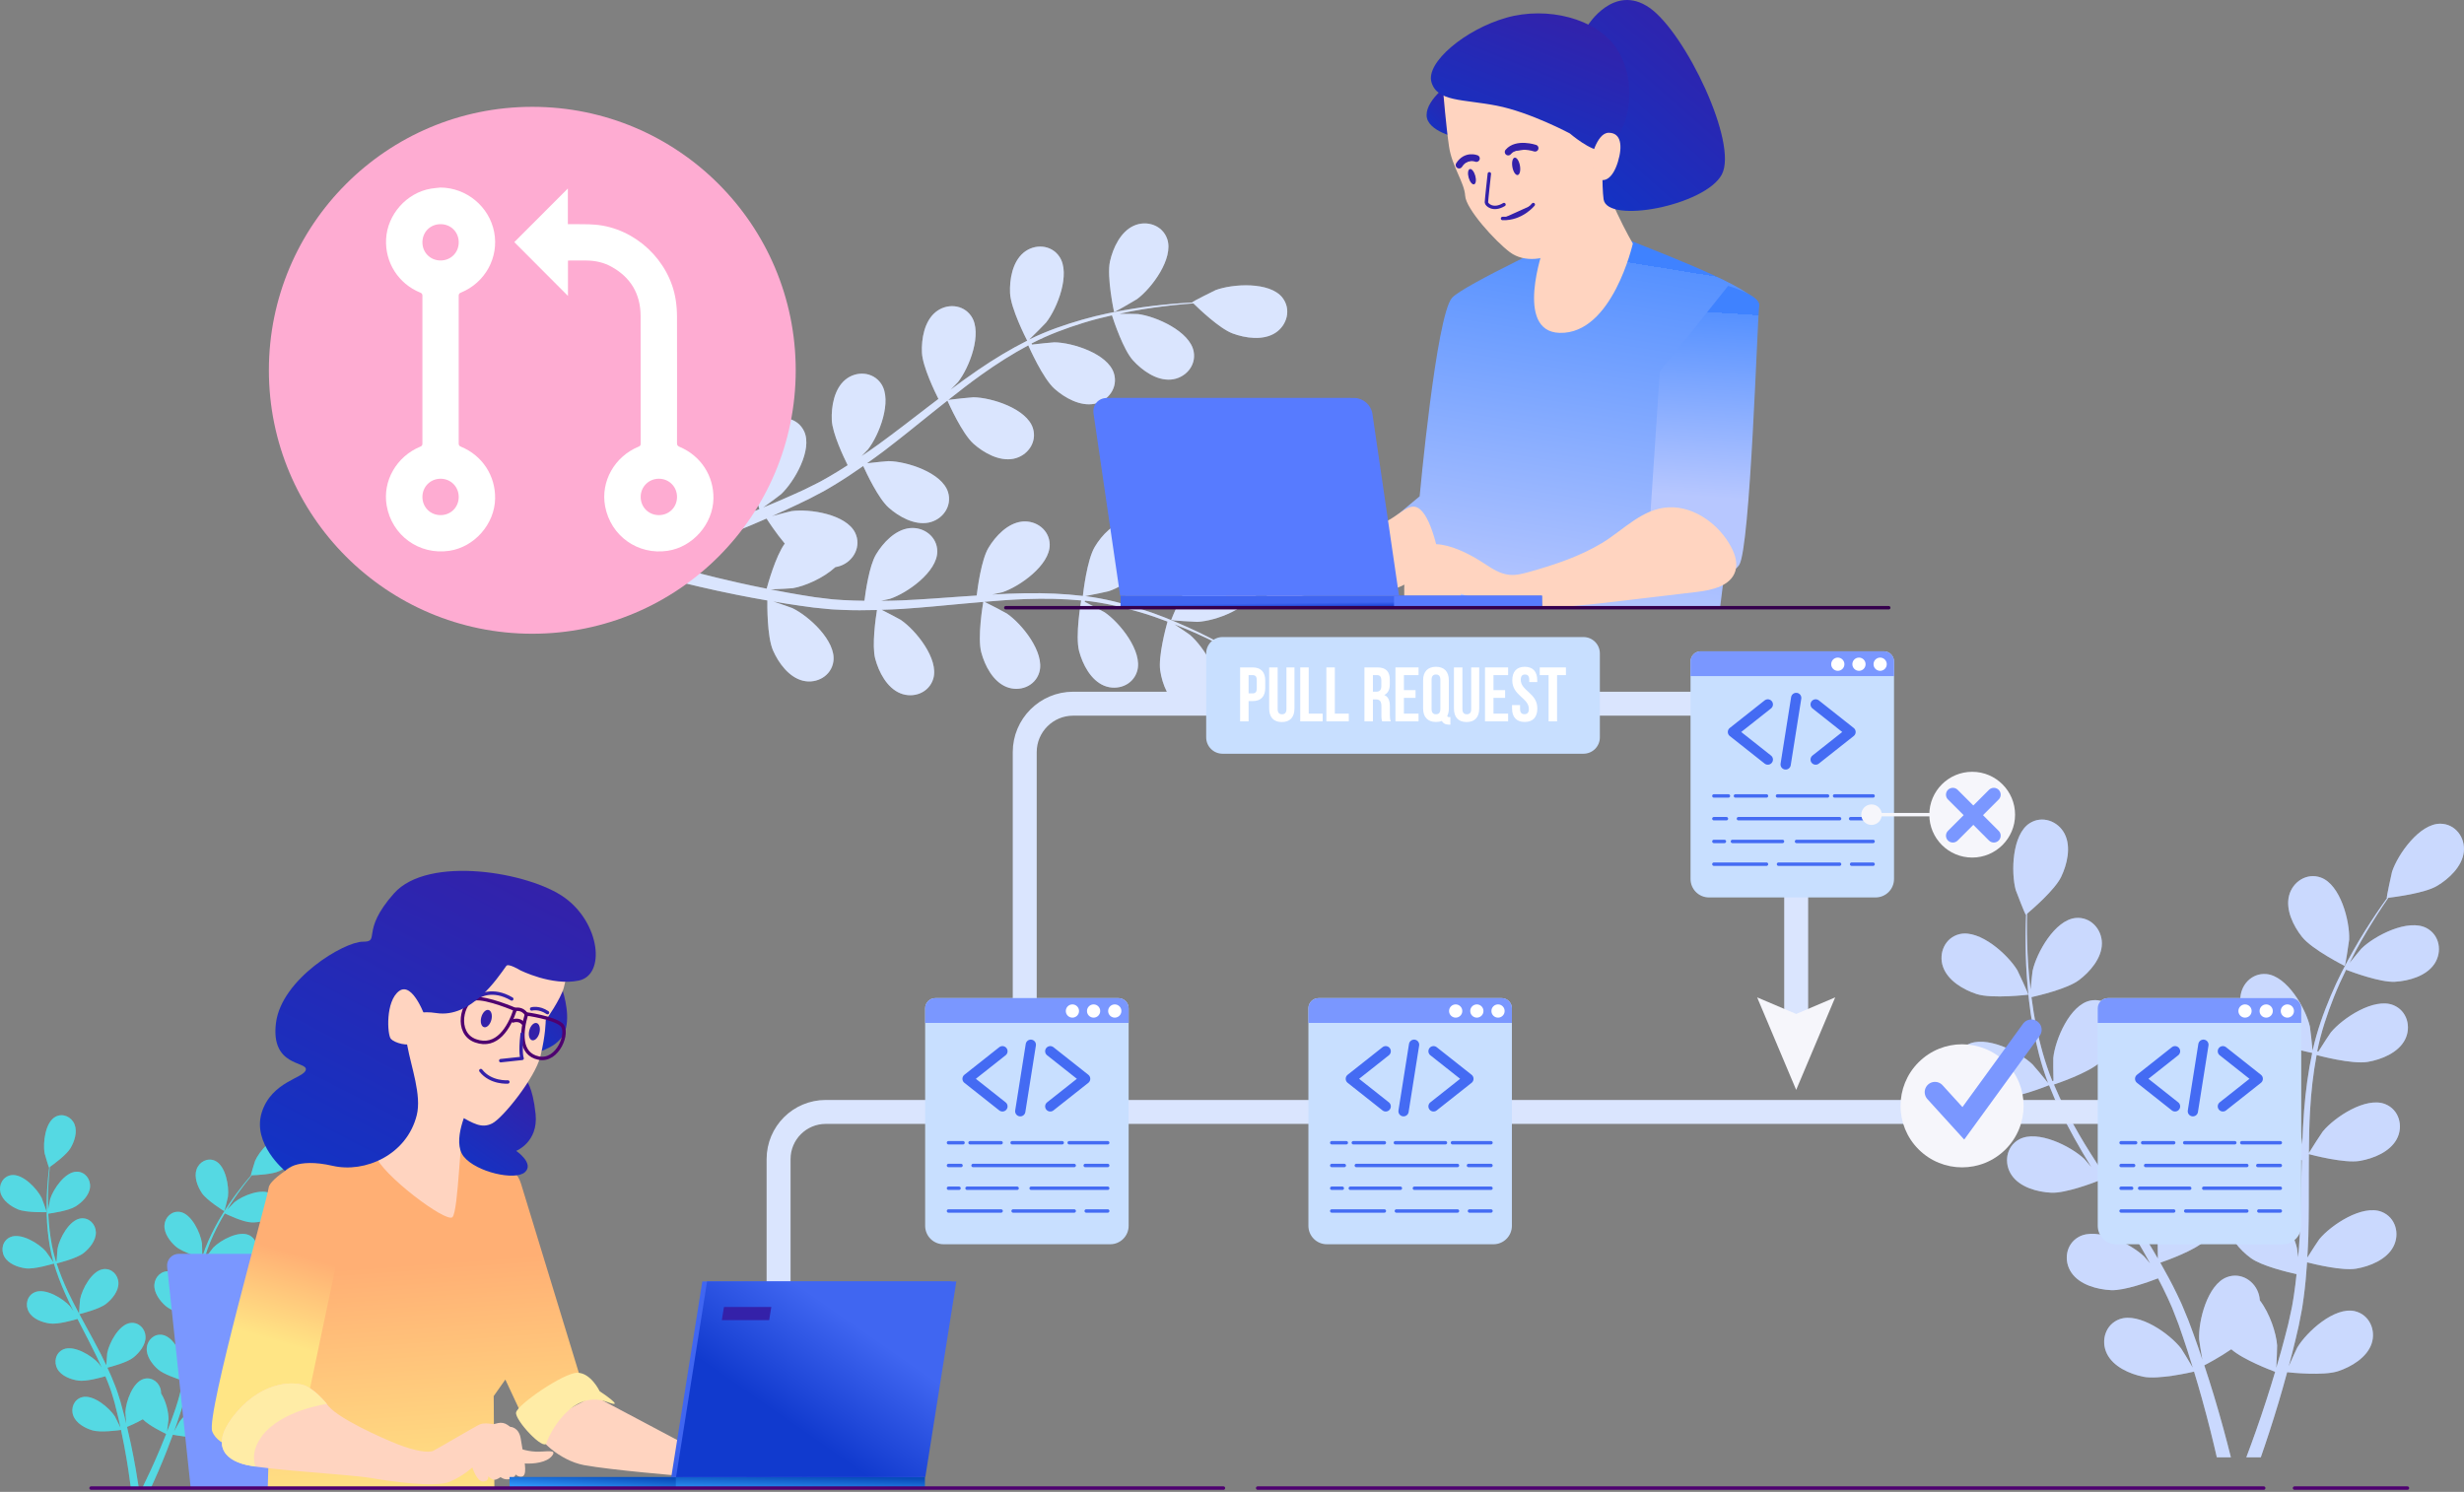 <svg width="720" height="436" viewBox="0 0 720 436" fill="none" xmlns="http://www.w3.org/2000/svg">
<rect x="0" y="0" width="720" height="436" fill="#808080" stroke="none"/>
<path d="M685.185 282.314C685.284 282.364 686.425 275.068 686.444 274.599C686.664 269.176 683.904 258.565 678.199 256.468C674.09 254.957 669.927 257.666 668.882 261.736C667.815 265.893 670.149 270.635 672.673 273.808C675.636 277.532 685.178 282.31 685.185 282.314Z" fill="#CAD9FE"/>
<path d="M577.574 290.503C582.1 291.974 592.694 290.694 592.701 290.693C592.811 290.68 589.738 283.966 589.496 283.564C586.688 278.918 578.535 271.592 572.619 272.99C568.359 273.997 566.381 278.555 567.755 282.526C569.158 286.581 573.719 289.249 577.574 290.503Z" fill="#CAD9FE"/>
<path d="M713.103 240.726C707.026 240.668 700.687 249.611 698.974 254.762C698.827 255.208 697.31 262.435 697.421 262.423C697.421 262.423 697.524 262.411 697.549 262.409C696.537 263.813 695.47 265.331 694.335 267.012C692.266 270.134 689.956 273.679 687.703 277.707C685.44 281.726 683.096 286.158 681.048 291.048C678.988 295.947 677.071 301.205 675.796 306.878C675.781 306.942 675.775 307.011 675.761 307.075C675.618 305.3 675.054 300.35 674.967 299.975C673.748 294.686 668.285 285.182 662.229 284.664C657.866 284.293 654.567 288.005 654.634 292.207C654.703 296.497 658.205 300.456 661.477 302.848C665.167 305.548 674.872 307.56 675.646 307.717C674.482 313.132 673.727 318.783 673.277 324.544C673.017 327.836 672.856 331.162 672.738 334.498C672.566 332.966 672.4 331.599 672.356 331.411C671.136 326.121 665.674 316.618 659.618 316.101C655.256 315.729 651.956 319.443 652.023 323.644C652.091 327.934 655.594 331.892 658.866 334.286C662.186 336.713 670.427 338.596 672.614 339.065C672.582 340.345 672.536 341.623 672.509 342.904C672.378 349.046 672.275 355.177 671.989 361.186C671.89 363.305 671.713 365.387 671.545 367.471C671.39 366.111 671.248 364.967 671.209 364.795C669.991 359.506 664.527 350.002 658.471 349.485C654.109 349.113 650.809 352.826 650.876 357.028C650.944 361.318 654.448 365.277 657.719 367.671C660.887 369.988 668.478 371.793 671.074 372.364C670.836 374.492 670.603 376.624 670.278 378.677C670.024 380.073 669.876 381.435 669.543 382.824C669.242 384.205 668.944 385.571 668.649 386.927C667.985 389.514 667.316 392.188 666.605 394.695C666.123 396.442 665.633 398.099 665.143 399.769C665.268 397.662 665.423 393.532 665.396 393.186C665.128 389.589 663.282 383.88 660.344 380.027C660.307 379.496 660.224 378.97 660.09 378.454C659.022 374.39 654.844 371.703 650.743 373.238C645.05 375.367 642.348 385.992 642.6 391.414C642.614 391.735 643.164 395.187 643.546 397.36C643.127 396.116 642.735 394.905 642.288 393.631C641.423 391.105 640.484 388.61 639.484 385.921C638.955 384.641 638.421 383.347 637.882 382.041C637.376 380.733 636.673 379.417 636.07 378.089C634.604 375.041 632.97 372.023 631.257 369.019C633.466 368.255 641.273 365.428 644.245 362.646C647.205 359.876 650.206 355.524 649.757 351.257C649.317 347.078 645.594 343.79 641.309 344.685C635.36 345.927 631.079 356.02 630.507 361.418C630.471 361.755 630.495 365.674 630.551 367.828C629.507 366.029 628.474 364.23 627.36 362.447C624.142 357.296 620.724 352.183 617.338 347.066C616.299 345.5 615.284 343.927 614.261 342.355C615.05 342.091 624.403 338.933 627.731 335.816C630.691 333.046 633.692 328.695 633.243 324.427C632.803 320.248 629.08 316.959 624.795 317.854C618.845 319.098 614.566 329.191 613.993 334.588C613.95 334.994 613.993 340.634 614.074 342.067C611.824 338.607 609.612 335.136 607.571 331.627C604.748 326.788 602.245 321.885 600.173 316.955C600.541 316.833 610.316 313.582 613.726 310.389C616.686 307.619 619.687 303.267 619.238 299C618.798 294.821 615.075 291.532 610.79 292.427C604.84 293.669 600.56 303.764 599.988 309.161C599.95 309.516 599.979 313.815 600.04 315.857C599.853 315.896 599.887 315.888 599.7 315.927C597.543 310.619 596.122 305.205 595.042 300.072C594.41 297.1 593.972 294.225 593.609 291.417C595.492 290.999 604.074 288.987 607.461 286.455C610.707 284.026 614.167 280.032 614.19 275.74C614.211 271.538 610.873 267.859 606.514 268.278C600.465 268.86 595.104 278.422 593.941 283.724C593.877 284.012 593.56 287.015 593.358 289.205C593.214 287.935 593.042 286.628 592.928 285.409C592.487 280.833 592.366 276.616 592.29 272.88C592.263 270.755 592.282 268.833 592.317 267.036C593.95 265.661 600.46 260.036 602.267 256.295C604.029 252.644 605.26 247.502 603.303 243.684C601.386 239.945 596.728 238.22 593.053 240.601C587.952 243.905 587.598 254.862 589.009 260.105C589.131 260.558 591.853 267.422 591.939 267.351C591.939 267.351 592.019 267.284 592.037 267.268C591.968 268.997 591.914 270.853 591.896 272.88C591.891 276.625 591.921 280.857 592.263 285.461C592.593 290.062 593.081 295.052 594.07 300.26C595.054 305.483 596.355 310.927 598.421 316.362C598.445 316.423 598.477 316.484 598.5 316.545C597.402 315.144 594.201 311.326 593.922 311.06C589.988 307.321 580.189 302.409 574.853 305.319C571.009 307.416 570.305 312.334 572.678 315.802C575.102 319.343 580.207 320.712 584.255 320.901C588.821 321.117 598.027 317.439 598.759 317.144C600.773 322.303 603.26 327.432 606.063 332.485C607.662 335.376 609.362 338.239 611.103 341.085C610.115 339.903 609.222 338.855 609.082 338.721C605.147 334.981 595.348 330.07 590.013 332.98C586.168 335.077 585.465 339.995 587.838 343.463C590.261 347.004 595.367 348.373 599.415 348.563C603.524 348.756 611.436 345.779 613.517 344.962C614.197 346.048 614.862 347.139 615.546 348.222C618.826 353.417 622.12 358.588 625.196 363.759C626.282 365.58 627.282 367.414 628.291 369.245C627.411 368.197 626.664 367.321 626.536 367.198C622.602 363.46 612.803 358.548 607.467 361.457C603.623 363.555 602.919 368.473 605.292 371.94C607.716 375.481 612.82 376.849 616.868 377.041C620.789 377.225 628.115 374.543 630.595 373.586C631.572 375.492 632.553 377.4 633.414 379.291C633.972 380.596 634.6 381.813 635.088 383.155C635.599 384.473 636.104 385.777 636.606 387.07C637.479 389.594 638.396 392.194 639.185 394.677C639.748 396.4 640.252 398.053 640.764 399.716C639.706 397.89 637.557 394.36 637.344 394.085C634.022 389.793 625.08 383.453 619.365 385.521C615.248 387.012 613.806 391.766 615.627 395.552C617.487 399.42 622.325 401.546 626.299 402.348C630.673 403.23 639.961 401.121 641.12 400.85C641.959 403.606 642.748 406.293 643.452 408.842C645.286 415.411 646.704 421.212 647.775 425.902H651.882C650.67 421.027 649.042 414.88 646.912 407.839C646.071 405.037 645.117 402.061 644.109 399.013C644.788 398.663 648.64 396.646 651.999 394.312C655.423 397.362 663.74 400.509 664.816 400.907C663.996 403.668 663.172 406.346 662.354 408.86C660.192 415.562 658.115 421.328 656.388 425.901H660.621C662.164 421.478 663.95 416.096 665.792 409.93C666.636 407.13 667.482 404.121 668.322 401.022C669.483 401.149 678.977 402.128 683.22 400.722C687.066 399.448 691.614 396.754 692.994 392.691C694.346 388.712 692.342 384.165 688.075 383.183C682.154 381.817 674.04 389.189 671.259 393.85C671.095 394.125 669.649 397.308 668.769 399.33C669.105 398.062 669.446 396.836 669.776 395.526C670.446 392.942 671.039 390.343 671.687 387.549C671.953 386.189 672.221 384.814 672.492 383.427C672.791 382.057 672.931 380.571 673.159 379.131C673.617 375.78 673.92 372.362 674.147 368.911C676.412 369.492 684.481 371.442 688.496 370.763C692.492 370.086 697.395 368.113 699.374 364.305C701.312 360.577 700.021 355.779 695.953 354.161C690.305 351.915 681.17 357.972 677.714 362.158C677.498 362.42 675.357 365.701 674.215 367.528C674.336 365.452 674.467 363.382 674.52 361.278C674.677 355.207 674.647 349.056 674.644 342.92C674.642 341.039 674.663 339.168 674.676 337.292C675.479 337.508 685.022 340.034 689.517 339.272C693.514 338.595 698.416 336.621 700.395 332.813C702.333 329.085 701.041 324.288 696.974 322.669C691.327 320.423 682.19 326.48 678.736 330.666C678.476 330.981 675.401 335.709 674.678 336.949C674.709 332.82 674.779 328.706 675.012 324.653C675.326 319.06 675.943 313.588 676.933 308.333C677.307 308.435 687.253 311.116 691.859 310.336C695.856 309.659 700.757 307.685 702.737 303.878C704.675 300.15 703.384 295.352 699.316 293.734C693.668 291.488 684.533 297.544 681.078 301.731C680.851 302.006 678.506 305.604 677.43 307.342C677.252 307.271 677.284 307.284 677.107 307.213C678.235 301.596 680.035 296.297 681.965 291.421C683.077 288.593 684.298 285.954 685.543 283.412C687.344 284.101 695.612 287.161 699.833 286.917C703.88 286.683 708.97 285.26 711.356 281.694C713.691 278.201 712.934 273.29 709.068 271.235C703.701 268.381 693.956 273.398 690.062 277.179C689.85 277.385 687.929 279.714 686.553 281.43C687.133 280.292 687.71 279.105 688.287 278.025C690.444 273.966 692.669 270.382 694.665 267.224C695.815 265.438 696.89 263.844 697.911 262.364C700.031 262.118 708.564 261.019 712.134 258.895C715.616 256.823 719.478 253.213 719.952 248.948C720.414 244.776 717.48 240.768 713.103 240.726Z" fill="#CAD9FE"/>
<path opacity="0.3" d="M577.574 290.503C582.1 291.974 592.694 290.694 592.701 290.693C592.811 290.68 589.738 283.966 589.496 283.564C586.688 278.918 578.535 271.592 572.619 272.99C568.359 273.997 566.381 278.555 567.755 282.526C569.158 286.581 573.719 289.249 577.574 290.503Z" fill="#CAD9FE"/>
<path opacity="0.3" d="M685.185 282.314C685.284 282.364 686.425 275.068 686.444 274.599C686.664 269.176 683.904 258.565 678.199 256.468C674.09 254.957 669.927 257.666 668.882 261.736C667.815 265.893 670.149 270.635 672.673 273.808C675.636 277.532 685.178 282.31 685.185 282.314Z" fill="#CAD9FE"/>
<path opacity="0.3" d="M713.103 240.726C707.026 240.668 700.687 249.611 698.974 254.762C698.827 255.208 697.31 262.435 697.421 262.423C697.421 262.423 697.524 262.411 697.549 262.409C696.537 263.813 695.47 265.331 694.335 267.012C692.266 270.134 689.956 273.679 687.703 277.707C685.44 281.726 683.096 286.158 681.048 291.048C678.988 295.947 677.071 301.205 675.796 306.878C675.781 306.942 675.775 307.011 675.761 307.075C675.618 305.3 675.054 300.35 674.967 299.975C673.748 294.686 668.285 285.182 662.229 284.664C657.866 284.293 654.567 288.005 654.634 292.207C654.703 296.497 658.205 300.456 661.477 302.848C665.167 305.548 674.872 307.56 675.646 307.717C674.482 313.132 673.727 318.783 673.277 324.544C673.017 327.836 672.856 331.162 672.738 334.498C672.566 332.966 672.4 331.599 672.356 331.411C671.136 326.121 665.674 316.618 659.618 316.101C655.256 315.729 651.956 319.443 652.023 323.644C652.091 327.934 655.594 331.892 658.866 334.286C662.186 336.713 670.427 338.596 672.614 339.065C672.582 340.345 672.536 341.623 672.509 342.904C672.378 349.046 672.275 355.177 671.989 361.186C671.89 363.305 671.713 365.387 671.545 367.471C671.39 366.111 671.248 364.967 671.209 364.795C669.991 359.506 664.527 350.002 658.471 349.485C654.109 349.113 650.809 352.826 650.876 357.028C650.944 361.318 654.448 365.277 657.719 367.671C660.887 369.988 668.478 371.793 671.074 372.364C670.836 374.492 670.603 376.624 670.278 378.677C670.024 380.073 669.876 381.435 669.543 382.824C669.242 384.205 668.944 385.571 668.649 386.927C667.985 389.514 667.316 392.188 666.605 394.695C666.123 396.442 665.633 398.099 665.143 399.769C665.268 397.662 665.423 393.532 665.396 393.186C665.128 389.589 663.282 383.88 660.344 380.027C660.307 379.496 660.224 378.97 660.09 378.454C659.022 374.39 654.844 371.703 650.743 373.238C645.05 375.367 642.348 385.992 642.6 391.414C642.614 391.735 643.164 395.187 643.546 397.36C643.127 396.116 642.735 394.905 642.288 393.631C641.423 391.105 640.484 388.61 639.484 385.921C638.955 384.641 638.421 383.347 637.882 382.041C637.376 380.733 636.673 379.417 636.07 378.089C634.604 375.041 632.97 372.023 631.257 369.019C633.466 368.255 641.273 365.428 644.245 362.646C647.205 359.876 650.206 355.524 649.757 351.257C649.317 347.078 645.594 343.79 641.309 344.685C635.36 345.927 631.079 356.02 630.507 361.418C630.471 361.755 630.495 365.674 630.551 367.828C629.507 366.029 628.474 364.23 627.36 362.447C624.142 357.296 620.724 352.183 617.338 347.066C616.299 345.5 615.284 343.927 614.261 342.355C615.05 342.091 624.403 338.933 627.731 335.816C630.691 333.046 633.692 328.695 633.243 324.427C632.803 320.248 629.08 316.959 624.795 317.854C618.845 319.098 614.566 329.191 613.993 334.588C613.95 334.994 613.993 340.634 614.074 342.067C611.824 338.607 609.612 335.136 607.571 331.627C604.748 326.788 602.245 321.885 600.173 316.955C600.541 316.833 610.316 313.582 613.726 310.389C616.686 307.619 619.687 303.267 619.238 299C618.798 294.821 615.075 291.532 610.79 292.427C604.84 293.669 600.56 303.764 599.988 309.161C599.95 309.516 599.979 313.815 600.04 315.857C599.853 315.896 599.887 315.888 599.7 315.927C597.543 310.619 596.122 305.205 595.042 300.072C594.41 297.1 593.972 294.225 593.609 291.417C595.492 290.999 604.074 288.987 607.461 286.455C610.707 284.026 614.167 280.032 614.19 275.74C614.211 271.538 610.873 267.859 606.514 268.278C600.465 268.86 595.104 278.422 593.941 283.724C593.877 284.012 593.56 287.015 593.358 289.205C593.214 287.935 593.042 286.628 592.928 285.409C592.487 280.833 592.366 276.616 592.29 272.88C592.263 270.755 592.282 268.833 592.317 267.036C593.95 265.661 600.46 260.036 602.267 256.295C604.029 252.644 605.26 247.502 603.303 243.684C601.386 239.945 596.728 238.22 593.053 240.601C587.952 243.905 587.598 254.862 589.009 260.105C589.131 260.558 591.853 267.422 591.939 267.351C591.939 267.351 592.019 267.284 592.037 267.268C591.968 268.997 591.914 270.853 591.896 272.88C591.891 276.625 591.921 280.857 592.263 285.461C592.593 290.062 593.081 295.052 594.07 300.26C595.054 305.483 596.355 310.927 598.421 316.362C598.445 316.423 598.477 316.484 598.5 316.545C597.402 315.144 594.201 311.326 593.922 311.06C589.988 307.321 580.189 302.409 574.853 305.319C571.009 307.416 570.305 312.334 572.678 315.802C575.102 319.343 580.207 320.712 584.255 320.901C588.821 321.117 598.027 317.439 598.759 317.144C600.773 322.303 603.26 327.432 606.063 332.485C607.662 335.376 609.362 338.239 611.103 341.085C610.115 339.903 609.222 338.855 609.082 338.721C605.147 334.981 595.348 330.07 590.013 332.98C586.168 335.077 585.465 339.995 587.838 343.463C590.261 347.004 595.367 348.373 599.415 348.563C603.524 348.756 611.436 345.779 613.517 344.962C614.197 346.048 614.862 347.139 615.546 348.222C618.826 353.417 622.12 358.588 625.196 363.759C626.282 365.58 627.282 367.414 628.291 369.245C627.411 368.197 626.664 367.321 626.536 367.198C622.602 363.46 612.803 358.548 607.467 361.457C603.623 363.555 602.919 368.473 605.292 371.94C607.716 375.481 612.82 376.849 616.868 377.041C620.789 377.225 628.115 374.543 630.595 373.586C631.572 375.492 632.553 377.4 633.414 379.291C633.972 380.596 634.6 381.813 635.088 383.155C635.599 384.473 636.104 385.777 636.606 387.07C637.479 389.594 638.396 392.194 639.185 394.677C639.748 396.4 640.252 398.053 640.764 399.716C639.706 397.89 637.557 394.36 637.344 394.085C634.022 389.793 625.08 383.453 619.365 385.521C615.248 387.012 613.806 391.766 615.627 395.552C617.487 399.42 622.325 401.546 626.299 402.348C630.673 403.23 639.961 401.121 641.12 400.85C641.959 403.606 642.748 406.293 643.452 408.842C645.286 415.411 646.704 421.212 647.775 425.902H651.882C650.67 421.027 649.042 414.88 646.912 407.839C646.071 405.037 645.117 402.061 644.109 399.013C644.788 398.663 648.64 396.646 651.999 394.312C655.423 397.362 663.74 400.509 664.816 400.907C663.996 403.668 663.172 406.346 662.354 408.86C660.192 415.562 658.115 421.328 656.388 425.901H660.621C662.164 421.478 663.95 416.096 665.792 409.93C666.636 407.13 667.482 404.121 668.322 401.022C669.483 401.149 678.977 402.128 683.22 400.722C687.066 399.448 691.614 396.754 692.994 392.691C694.346 388.712 692.342 384.165 688.075 383.183C682.154 381.817 674.04 389.189 671.259 393.85C671.095 394.125 669.649 397.308 668.769 399.33C669.105 398.062 669.446 396.836 669.776 395.526C670.446 392.942 671.039 390.343 671.687 387.549C671.953 386.189 672.221 384.814 672.492 383.427C672.791 382.057 672.931 380.571 673.159 379.131C673.617 375.78 673.92 372.362 674.147 368.911C676.412 369.492 684.481 371.442 688.496 370.763C692.492 370.086 697.395 368.113 699.374 364.305C701.312 360.577 700.021 355.779 695.953 354.161C690.305 351.915 681.17 357.972 677.714 362.158C677.498 362.42 675.357 365.701 674.215 367.528C674.336 365.452 674.467 363.382 674.52 361.278C674.677 355.207 674.647 349.056 674.644 342.92C674.642 341.039 674.663 339.168 674.676 337.292C675.479 337.508 685.022 340.034 689.517 339.272C693.514 338.595 698.416 336.621 700.395 332.813C702.333 329.085 701.041 324.288 696.974 322.669C691.327 320.423 682.19 326.48 678.736 330.666C678.476 330.981 675.401 335.709 674.678 336.949C674.709 332.82 674.779 328.706 675.012 324.653C675.326 319.06 675.943 313.588 676.933 308.333C677.307 308.435 687.253 311.116 691.859 310.336C695.856 309.659 700.757 307.685 702.737 303.878C704.675 300.15 703.384 295.352 699.316 293.734C693.668 291.488 684.533 297.544 681.078 301.731C680.851 302.006 678.506 305.604 677.43 307.342C677.252 307.271 677.284 307.284 677.107 307.213C678.235 301.596 680.035 296.297 681.965 291.421C683.077 288.593 684.298 285.954 685.543 283.412C687.344 284.101 695.612 287.161 699.833 286.917C703.88 286.683 708.97 285.26 711.356 281.694C713.691 278.201 712.934 273.29 709.068 271.235C703.701 268.381 693.956 273.398 690.062 277.179C689.85 277.385 687.929 279.714 686.553 281.43C687.133 280.292 687.71 279.105 688.287 278.025C690.444 273.966 692.669 270.382 694.665 267.224C695.815 265.438 696.89 263.844 697.911 262.364C700.031 262.118 708.564 261.019 712.134 258.895C715.616 256.823 719.478 253.213 719.952 248.948C720.414 244.776 717.48 240.768 713.103 240.726Z" fill="#CAD9FE"/>
<path d="M342.213 181.209C342.173 181.311 349.434 181.764 349.896 181.74C355.236 181.461 365.391 177.783 366.928 171.993C368.036 167.822 364.997 163.984 360.91 163.33C356.736 162.663 352.297 165.386 349.415 168.153C346.031 171.401 342.216 181.201 342.213 181.209Z" fill="#DAE5FE"/>
<path d="M324.356 76.343C323.326 80.919 325.548 91.199 325.551 91.207C325.574 91.313 331.879 87.686 332.251 87.412C336.552 84.232 342.994 75.56 341.083 69.883C339.706 65.793 335.054 64.269 331.284 65.979C327.435 67.725 325.234 72.446 324.356 76.343Z" fill="#DAE5FE"/>
<path d="M295.147 85.672C295.352 90.173 299.8 98.872 300.156 99.563C295.28 102.011 290.475 104.92 285.775 108.132C283.085 109.964 280.433 111.894 277.799 113.863C278.868 112.786 279.816 111.813 279.934 111.663C283.243 107.461 287.167 97.395 283.825 92.424C281.417 88.843 276.528 88.601 273.344 91.246C270.092 93.948 269.216 99.083 269.398 103.074C269.584 107.123 273.225 114.616 274.216 116.585C273.213 117.352 272.204 118.105 271.205 118.874C266.408 122.567 261.637 126.272 256.846 129.762C255.158 130.994 253.451 132.144 251.747 133.301C252.695 132.342 253.486 131.527 253.594 131.39C256.903 127.189 260.826 117.122 257.485 112.152C255.077 108.572 250.188 108.33 247.003 110.975C243.752 113.677 242.876 118.811 243.058 122.803C243.235 126.667 246.534 133.613 247.699 135.959C245.918 137.092 244.138 138.23 242.361 139.246C241.132 139.912 239.995 140.64 238.723 141.241C237.477 141.864 236.243 142.478 235.021 143.089C232.624 144.176 230.158 145.312 227.794 146.314C226.155 147.025 224.58 147.67 222.995 148.324C224.69 147.119 227.957 144.688 228.207 144.454C232.113 140.802 237.516 131.447 234.965 126.027C233.127 122.124 228.333 121.142 224.784 123.275C221.16 125.453 219.516 130.395 219.092 134.368C218.626 138.742 221.543 147.665 221.914 148.777C219.288 149.851 216.723 150.872 214.289 151.796C205.875 155.011 198.744 157.372 193.728 158.954L194.497 162.943C194.647 162.892 194.783 162.847 194.938 162.795C199.979 161.082 207.143 158.539 215.589 155.099C218.259 154.019 221.092 152.81 223.99 151.543C224.395 152.177 226.724 155.773 229.321 158.857C226.642 162.496 224.314 170.946 224.021 172.038C221.238 171.485 218.536 170.921 215.995 170.347C207.198 168.385 199.945 166.417 194.888 164.969L195.732 169.347C200.727 170.633 207.385 172.242 215.26 173.819C218.083 174.392 221.112 174.947 224.228 175.488C224.21 176.64 224.116 186.048 225.882 190.082C227.484 193.742 230.54 197.959 234.652 198.942C238.678 199.905 242.956 197.524 243.53 193.247C244.328 187.31 236.357 180.02 231.53 177.717C231.245 177.581 227.992 176.452 225.928 175.772C227.202 175.987 228.437 176.21 229.752 176.414C232.347 176.836 234.951 177.181 237.751 177.562C239.109 177.699 240.482 177.837 241.868 177.975C243.239 178.143 244.708 178.146 246.142 178.238C249.471 178.382 252.852 178.367 256.257 178.275C255.894 180.55 254.717 188.648 255.75 192.526C256.779 196.386 259.162 201.018 263.078 202.612C266.912 204.173 271.5 202.468 272.717 198.327C274.404 192.58 267.629 184.166 263.207 181.158C262.931 180.97 259.516 179.168 257.622 178.214C259.668 178.143 261.711 178.083 263.779 177.943C269.749 177.543 275.779 176.952 281.798 176.389C283.642 176.215 285.48 176.065 287.321 175.907C287.182 176.714 285.576 186.31 286.734 190.653C287.762 194.512 290.146 199.144 294.061 200.74C297.895 202.301 302.483 200.596 303.698 196.455C305.386 190.708 298.611 182.294 294.19 179.285C293.857 179.058 288.939 176.473 287.655 175.877C291.709 175.53 295.751 175.223 299.748 175.082C305.263 174.88 310.686 174.986 315.931 175.478C315.866 175.856 314.144 185.862 315.329 190.31C316.357 194.171 318.741 198.802 322.657 200.398C326.491 201.959 331.078 200.254 332.294 196.113C333.982 190.364 327.208 181.952 322.786 178.943C322.496 178.746 318.752 176.773 316.948 175.876C317.001 175.694 316.991 175.727 317.045 175.546C322.658 176.142 328.02 177.424 332.979 178.872C335.854 179.705 338.555 180.662 341.162 181.654C340.65 183.484 338.404 191.877 339.029 195.999C339.629 199.949 341.489 204.814 345.204 206.83C348.844 208.803 353.592 207.612 355.255 203.63C357.564 198.103 351.753 188.996 347.689 185.52C347.468 185.331 345.007 183.659 343.2 182.465C344.369 182.93 345.585 183.389 346.697 183.856C350.876 185.603 354.595 187.459 357.875 189.129C359.732 190.094 361.392 191.004 362.937 191.871C363.372 193.93 365.229 202.204 367.638 205.514C369.989 208.743 373.881 212.204 378.109 212.279C382.248 212.352 385.913 209.107 385.554 204.806C385.056 198.837 375.704 193.433 370.496 192.221C370.046 192.117 362.818 191.288 362.839 191.396C362.839 191.396 362.86 191.496 362.865 191.52C361.395 190.656 359.809 189.745 358.058 188.786C354.807 187.041 351.118 185.097 346.961 183.254C342.813 181.401 338.251 179.503 333.268 177.94C328.275 176.366 322.942 174.964 317.26 174.231C317.196 174.222 317.128 174.222 317.063 174.214C318.791 173.912 323.596 172.907 323.956 172.787C329.033 171.108 337.857 164.877 337.811 158.887C337.777 154.571 333.833 151.672 329.718 152.121C325.516 152.58 321.952 156.379 319.904 159.808C317.593 163.676 316.505 173.385 316.421 174.158C311.004 173.51 305.392 173.285 299.701 173.37C296.447 173.415 293.17 173.561 289.887 173.75C291.373 173.442 292.699 173.154 292.88 173.094C297.958 171.414 306.781 165.184 306.735 159.195C306.702 154.879 302.758 151.98 298.643 152.429C294.44 152.887 290.877 156.687 288.828 160.116C286.751 163.596 285.656 171.855 285.396 174.045C284.137 174.13 282.879 174.202 281.621 174.292C275.584 174.724 269.561 175.183 263.64 175.45C261.553 175.546 259.494 175.562 257.436 175.588C258.754 175.312 259.864 175.068 260.029 175.014C265.107 173.335 273.93 167.106 273.884 161.114C273.851 156.799 269.908 153.899 265.792 154.348C261.59 154.807 258.027 158.606 255.979 162.037C253.995 165.357 252.917 172.972 252.595 175.572C250.485 175.533 248.372 175.499 246.329 175.367C244.936 175.245 243.588 175.224 242.195 175.025C240.813 174.856 239.445 174.688 238.089 174.523C235.49 174.107 232.807 173.695 230.282 173.226C228.524 172.913 226.855 172.583 225.172 172.254C227.251 172.184 231.315 171.959 231.652 171.902C235.156 171.31 240.588 168.977 244.099 165.742C244.616 165.657 245.124 165.528 245.619 165.349C249.508 163.93 251.762 159.584 249.882 155.699C247.273 150.306 236.605 148.625 231.308 149.367C230.996 149.41 227.66 150.264 225.563 150.838C226.745 150.313 227.897 149.818 229.106 149.263C231.504 148.183 233.865 147.034 236.412 145.807C237.62 145.172 238.84 144.529 240.073 143.881C241.31 143.265 242.537 142.455 243.784 141.742C246.639 140.024 249.45 138.146 252.241 136.19C253.192 138.289 256.677 145.692 259.677 148.356C262.664 151.007 267.207 153.555 271.352 152.726C275.41 151.913 278.297 147.959 277.027 143.834C275.265 138.109 264.974 134.829 259.627 134.76C259.293 134.756 255.452 135.137 253.345 135.388C255.013 134.199 256.684 133.022 258.332 131.764C263.09 128.136 267.793 124.316 272.503 120.525C273.944 119.363 275.394 118.223 276.842 117.075C277.173 117.826 281.125 126.715 284.486 129.699C287.472 132.352 292.015 134.899 296.161 134.069C300.22 133.256 303.106 129.302 301.837 125.177C300.075 119.452 289.783 116.173 284.437 116.103C284.034 116.098 278.506 116.655 277.107 116.865C280.296 114.34 283.499 111.853 286.755 109.53C291.243 106.318 295.824 103.415 300.471 100.93C300.624 101.28 304.706 110.576 308.149 113.633C311.136 116.285 315.679 118.833 319.824 118.003C323.883 117.189 326.769 113.236 325.5 109.111C323.738 103.386 313.447 100.107 308.1 100.037C307.748 100.032 303.533 100.452 301.536 100.699C301.481 100.519 301.491 100.552 301.436 100.372C306.446 97.77 311.626 95.881 316.563 94.352C319.42 93.461 322.201 92.767 324.922 92.155C325.505 93.966 328.26 102.204 331.054 105.297C333.733 108.262 337.968 111.292 342.179 110.923C346.302 110.56 349.606 106.947 348.796 102.708C347.673 96.824 337.805 92.434 332.497 91.778C332.209 91.742 329.235 91.704 327.069 91.706C328.301 91.449 329.568 91.16 330.753 90.937C335.201 90.087 339.327 89.584 342.985 89.167C345.066 88.947 346.953 88.79 348.72 88.66C350.219 90.137 356.331 96.013 360.164 97.445C363.906 98.841 369.062 99.579 372.629 97.309C376.121 95.087 377.388 90.357 374.717 86.968C371.011 82.264 360.229 82.918 355.217 84.78C354.784 84.941 348.298 88.239 348.376 88.317C348.376 88.317 348.449 88.389 348.466 88.406C346.763 88.496 344.938 88.612 342.949 88.779C339.275 89.116 335.126 89.531 330.642 90.287C326.16 91.031 321.309 91.965 316.29 93.412C311.257 94.854 306.036 96.627 300.894 99.151C300.836 99.18 300.779 99.217 300.721 99.246C301.995 98.041 305.447 94.55 305.682 94.253C308.991 90.051 312.914 79.985 309.573 75.014C307.165 71.433 302.276 71.19 299.092 73.837C295.84 76.546 294.964 81.681 295.147 85.672Z" fill="#DAE5FE"/>
<path opacity="0.3" d="M324.356 76.343C323.326 80.919 325.548 91.199 325.551 91.207C325.574 91.313 331.879 87.686 332.251 87.412C336.552 84.232 342.994 75.56 341.083 69.883C339.706 65.793 335.054 64.269 331.284 65.979C327.435 67.725 325.234 72.446 324.356 76.343Z" fill="#DAE5FE"/>
<path opacity="0.3" d="M342.213 181.209C342.173 181.311 349.434 181.764 349.896 181.74C355.236 181.461 365.391 177.783 366.928 171.993C368.036 167.822 364.997 163.984 360.91 163.33C356.736 162.663 352.297 165.386 349.415 168.153C346.031 171.401 342.216 181.201 342.213 181.209Z" fill="#DAE5FE"/>
<path opacity="0.3" d="M295.147 85.672C295.352 90.173 299.8 98.872 300.156 99.563C295.28 102.011 290.475 104.92 285.775 108.132C283.085 109.964 280.433 111.894 277.799 113.863C278.868 112.786 279.816 111.813 279.934 111.663C283.243 107.461 287.167 97.395 283.825 92.424C281.417 88.843 276.528 88.601 273.344 91.246C270.092 93.948 269.216 99.083 269.398 103.074C269.584 107.123 273.225 114.616 274.216 116.585C273.213 117.352 272.204 118.105 271.205 118.874C266.408 122.567 261.637 126.272 256.846 129.762C255.158 130.994 253.451 132.144 251.747 133.301C252.695 132.342 253.486 131.527 253.594 131.39C256.903 127.189 260.826 117.122 257.485 112.152C255.077 108.572 250.188 108.33 247.003 110.975C243.752 113.677 242.876 118.811 243.058 122.803C243.235 126.667 246.534 133.613 247.699 135.959C245.918 137.092 244.138 138.23 242.361 139.246C241.132 139.912 239.995 140.64 238.723 141.241C237.477 141.864 236.243 142.478 235.021 143.089C232.624 144.176 230.158 145.312 227.794 146.314C226.155 147.025 224.58 147.67 222.995 148.324C224.69 147.119 227.957 144.688 228.207 144.454C232.113 140.802 237.516 131.447 234.965 126.027C233.127 122.124 228.333 121.142 224.784 123.275C221.16 125.453 219.516 130.395 219.092 134.368C218.626 138.742 221.543 147.665 221.914 148.777C219.288 149.851 216.723 150.872 214.289 151.796C205.875 155.011 198.744 157.372 193.728 158.954L194.497 162.943C194.647 162.892 194.783 162.847 194.938 162.795C199.979 161.082 207.143 158.539 215.589 155.099C218.259 154.019 221.092 152.81 223.99 151.543C224.395 152.177 226.724 155.773 229.321 158.857C226.642 162.496 224.314 170.946 224.021 172.038C221.238 171.485 218.536 170.921 215.995 170.347C207.198 168.385 199.945 166.417 194.888 164.969L195.732 169.347C200.727 170.633 207.385 172.242 215.26 173.819C218.083 174.392 221.112 174.947 224.228 175.488C224.21 176.64 224.116 186.048 225.882 190.082C227.484 193.742 230.54 197.959 234.652 198.942C238.678 199.905 242.956 197.524 243.53 193.247C244.328 187.31 236.357 180.02 231.53 177.717C231.245 177.581 227.992 176.452 225.928 175.772C227.202 175.987 228.437 176.21 229.752 176.414C232.347 176.836 234.951 177.181 237.751 177.562C239.109 177.699 240.482 177.837 241.868 177.975C243.239 178.143 244.708 178.146 246.142 178.238C249.471 178.382 252.852 178.367 256.257 178.275C255.894 180.55 254.717 188.648 255.75 192.526C256.779 196.386 259.162 201.018 263.078 202.612C266.912 204.173 271.5 202.468 272.717 198.327C274.404 192.58 267.629 184.166 263.207 181.158C262.931 180.97 259.516 179.168 257.622 178.214C259.668 178.143 261.711 178.083 263.779 177.943C269.749 177.543 275.779 176.952 281.798 176.389C283.642 176.215 285.48 176.065 287.321 175.907C287.182 176.714 285.576 186.31 286.734 190.653C287.762 194.512 290.146 199.144 294.061 200.74C297.895 202.301 302.483 200.596 303.698 196.455C305.386 190.708 298.611 182.294 294.19 179.285C293.857 179.058 288.939 176.473 287.655 175.877C291.709 175.53 295.751 175.223 299.748 175.082C305.263 174.88 310.686 174.986 315.931 175.478C315.866 175.856 314.144 185.862 315.329 190.31C316.357 194.171 318.741 198.802 322.657 200.398C326.491 201.959 331.078 200.254 332.294 196.113C333.982 190.364 327.208 181.952 322.786 178.943C322.496 178.746 318.752 176.773 316.948 175.876C317.001 175.694 316.991 175.727 317.045 175.546C322.658 176.142 328.02 177.424 332.979 178.872C335.854 179.705 338.555 180.662 341.162 181.654C340.65 183.484 338.404 191.877 339.029 195.999C339.629 199.949 341.489 204.814 345.204 206.83C348.844 208.803 353.592 207.612 355.255 203.63C357.564 198.103 351.753 188.996 347.689 185.52C347.468 185.331 345.007 183.659 343.2 182.465C344.369 182.93 345.585 183.389 346.697 183.856C350.876 185.603 354.595 187.459 357.875 189.129C359.732 190.094 361.392 191.004 362.937 191.871C363.372 193.93 365.229 202.204 367.638 205.514C369.989 208.743 373.881 212.204 378.109 212.279C382.248 212.352 385.913 209.107 385.554 204.806C385.056 198.837 375.704 193.433 370.496 192.221C370.046 192.117 362.818 191.288 362.839 191.396C362.839 191.396 362.86 191.496 362.865 191.52C361.395 190.656 359.809 189.745 358.058 188.786C354.807 187.041 351.118 185.097 346.961 183.254C342.813 181.401 338.251 179.503 333.268 177.94C328.275 176.366 322.942 174.964 317.26 174.231C317.196 174.222 317.128 174.222 317.063 174.214C318.791 173.912 323.596 172.907 323.956 172.787C329.033 171.108 337.857 164.877 337.811 158.887C337.777 154.571 333.833 151.672 329.718 152.121C325.516 152.58 321.952 156.379 319.904 159.808C317.593 163.676 316.505 173.385 316.421 174.158C311.004 173.51 305.392 173.285 299.701 173.37C296.447 173.415 293.17 173.561 289.887 173.75C291.373 173.442 292.699 173.154 292.88 173.094C297.958 171.414 306.781 165.184 306.735 159.195C306.702 154.879 302.758 151.98 298.643 152.429C294.44 152.887 290.877 156.687 288.828 160.116C286.751 163.596 285.656 171.855 285.396 174.045C284.137 174.13 282.879 174.202 281.621 174.292C275.584 174.724 269.561 175.183 263.64 175.45C261.553 175.546 259.494 175.562 257.436 175.588C258.754 175.312 259.864 175.068 260.029 175.014C265.107 173.335 273.93 167.106 273.884 161.114C273.851 156.799 269.908 153.899 265.792 154.348C261.59 154.807 258.027 158.606 255.979 162.037C253.995 165.357 252.917 172.972 252.595 175.572C250.485 175.533 248.372 175.499 246.329 175.367C244.936 175.245 243.588 175.224 242.195 175.025C240.813 174.856 239.445 174.688 238.089 174.523C235.49 174.107 232.807 173.695 230.282 173.226C228.524 172.913 226.855 172.583 225.172 172.254C227.251 172.184 231.315 171.959 231.652 171.902C235.156 171.31 240.588 168.977 244.099 165.742C244.616 165.657 245.124 165.528 245.619 165.349C249.508 163.93 251.762 159.584 249.882 155.699C247.273 150.306 236.605 148.625 231.308 149.367C230.996 149.41 227.66 150.264 225.563 150.838C226.745 150.313 227.897 149.818 229.106 149.263C231.504 148.183 233.865 147.034 236.412 145.807C237.62 145.172 238.84 144.529 240.073 143.881C241.31 143.265 242.537 142.455 243.784 141.742C246.639 140.024 249.45 138.146 252.241 136.19C253.192 138.289 256.677 145.692 259.677 148.356C262.664 151.007 267.207 153.555 271.352 152.726C275.41 151.913 278.297 147.959 277.027 143.834C275.265 138.109 264.974 134.829 259.627 134.76C259.293 134.756 255.452 135.137 253.345 135.388C255.013 134.199 256.684 133.022 258.332 131.764C263.09 128.136 267.793 124.316 272.503 120.525C273.944 119.363 275.394 118.223 276.842 117.075C277.173 117.826 281.125 126.715 284.486 129.699C287.472 132.352 292.015 134.899 296.161 134.069C300.22 133.256 303.106 129.302 301.837 125.177C300.075 119.452 289.783 116.173 284.437 116.103C284.034 116.098 278.506 116.655 277.107 116.865C280.296 114.34 283.499 111.853 286.755 109.53C291.243 106.318 295.824 103.415 300.471 100.93C300.624 101.28 304.706 110.576 308.149 113.633C311.136 116.285 315.679 118.833 319.824 118.003C323.883 117.189 326.769 113.236 325.5 109.111C323.738 103.386 313.447 100.107 308.1 100.037C307.748 100.032 303.533 100.452 301.536 100.699C301.481 100.519 301.491 100.552 301.436 100.372C306.446 97.77 311.626 95.881 316.563 94.352C319.42 93.461 322.201 92.767 324.922 92.155C325.505 93.966 328.26 102.204 331.054 105.297C333.733 108.262 337.968 111.292 342.179 110.923C346.302 110.56 349.606 106.947 348.796 102.708C347.673 96.824 337.805 92.434 332.497 91.778C332.209 91.742 329.235 91.704 327.069 91.706C328.301 91.449 329.568 91.16 330.753 90.937C335.201 90.087 339.327 89.584 342.985 89.167C345.066 88.947 346.953 88.79 348.72 88.66C350.219 90.137 356.331 96.013 360.164 97.445C363.906 98.841 369.062 99.579 372.629 97.309C376.121 95.087 377.388 90.357 374.717 86.968C371.011 82.264 360.229 82.918 355.217 84.78C354.784 84.941 348.298 88.239 348.376 88.317C348.376 88.317 348.449 88.389 348.466 88.406C346.763 88.496 344.938 88.612 342.949 88.779C339.275 89.116 335.126 89.531 330.642 90.287C326.16 91.031 321.309 91.965 316.29 93.412C311.257 94.854 306.036 96.627 300.894 99.151C300.836 99.18 300.779 99.217 300.721 99.246C301.995 98.041 305.447 94.55 305.682 94.253C308.991 90.051 312.914 79.985 309.573 75.014C307.165 71.433 302.276 71.19 299.092 73.837C295.84 76.546 294.964 81.681 295.147 85.672Z" fill="#DAE5FE"/>
<path d="M65.542 353.978C65.595 354.01 66.576 350.001 66.609 349.741C66.989 346.731 65.957 340.691 62.88 339.252C60.664 338.214 58.216 339.526 57.441 341.742C56.649 344.007 57.724 346.758 58.979 348.645C60.452 350.86 65.539 353.975 65.542 353.978Z" fill="#56D9E2"/>
<path d="M5.224 353.422C7.675 354.456 13.635 354.247 13.639 354.247C13.701 354.245 12.309 350.359 12.194 350.124C10.851 347.404 6.658 342.936 3.297 343.433C0.876 343.791 -0.442 346.235 0.134 348.512C0.723 350.837 3.137 352.54 5.224 353.422Z" fill="#56D9E2"/>
<path d="M7.499 370.668C10.032 371.005 15.332 369.394 15.754 369.265C16.631 372.234 17.772 375.209 19.093 378.156C19.846 379.842 20.657 381.517 21.491 383.185C20.997 382.48 20.55 381.853 20.478 381.772C18.464 379.502 13.24 376.301 10.132 377.668C7.891 378.653 7.266 381.359 8.422 383.402C9.603 385.49 12.38 386.495 14.626 386.793C16.905 387.096 21.452 385.814 22.651 385.459C22.978 386.096 23.297 386.735 23.626 387.37C25.206 390.42 26.794 393.455 28.261 396.481C28.779 397.547 29.249 398.615 29.725 399.684C29.285 399.057 28.909 398.534 28.844 398.46C26.831 396.191 21.608 392.989 18.498 394.356C16.257 395.342 15.632 398.047 16.788 400.091C17.969 402.178 20.747 403.182 22.993 403.481C25.168 403.77 29.375 402.625 30.801 402.21C31.254 403.318 31.71 404.427 32.1 405.521C32.349 406.274 32.641 406.982 32.848 407.752C33.07 408.51 33.289 409.262 33.507 410.005C33.873 411.452 34.26 412.943 34.582 414.365C34.814 415.351 35.016 416.295 35.222 417.246C34.719 416.179 33.691 414.111 33.585 413.948C31.939 411.399 27.26 407.443 23.98 408.323C21.616 408.958 20.588 411.537 21.422 413.732C22.274 415.975 24.867 417.389 27.041 418.024C29.435 418.723 34.708 417.99 35.366 417.895C35.702 419.47 36.014 421.004 36.285 422.457C37.235 427.478 37.836 431.697 38.216 434.657L40.519 434.628C40.505 434.539 40.493 434.459 40.48 434.367C40.031 431.38 39.331 427.124 38.259 422.063C37.924 420.463 37.534 418.76 37.117 417.015C37.512 416.853 39.753 415.913 41.734 414.773C43.496 416.634 47.978 418.781 48.559 419.056C47.971 420.554 47.385 422.006 46.81 423.367C44.832 428.082 43.005 431.936 41.689 434.614L44.217 434.582C45.437 431.922 47.003 428.365 48.674 424.127C49.277 422.607 49.891 420.972 50.506 419.287C51.147 419.412 56.387 420.409 58.817 419.828C61.02 419.301 63.681 418.017 64.643 415.82C65.585 413.668 64.685 411.041 62.355 410.291C59.122 409.25 54.254 412.968 52.483 415.432C52.378 415.577 51.421 417.28 50.835 418.365C51.083 417.675 51.331 417.008 51.577 416.295C52.073 414.888 52.527 413.468 53.021 411.943C53.234 411.199 53.448 410.446 53.665 409.686C53.896 408.936 54.045 408.116 54.241 407.325C54.656 405.481 54.986 403.591 55.276 401.681C56.509 402.112 60.911 403.582 63.179 403.394C65.436 403.207 68.261 402.341 69.543 400.315C70.799 398.33 70.308 395.598 68.12 394.503C65.082 392.983 59.705 395.922 57.582 398.089C57.449 398.224 56.101 399.951 55.379 400.913C55.544 399.763 55.715 398.615 55.845 397.447C56.221 394.073 56.496 390.647 56.786 387.229C56.874 386.182 56.975 385.141 57.071 384.096C57.508 384.255 62.702 386.115 65.243 385.905C67.501 385.718 70.324 384.852 71.608 382.825C72.864 380.841 72.373 378.108 70.184 377.013C67.147 375.494 61.77 378.432 59.647 380.599C59.487 380.762 57.55 383.248 57.088 383.905C57.302 381.607 57.536 379.319 57.859 377.073C58.3 373.973 58.904 370.956 59.705 368.076C59.909 368.15 65.321 370.117 67.923 369.901C70.18 369.713 73.004 368.847 74.288 366.821C75.544 364.837 75.053 362.104 72.864 361.01C69.826 359.49 64.451 362.429 62.327 364.595C62.188 364.737 60.71 366.63 60.029 367.547C59.933 367.499 59.951 367.508 59.855 367.46C60.75 364.385 62.005 361.52 63.311 358.896C64.065 357.375 64.87 355.963 65.685 354.606C66.655 355.075 71.113 357.173 73.476 357.238C75.741 357.3 78.643 356.75 80.142 354.876C81.609 353.042 81.42 350.271 79.365 348.943C76.512 347.099 70.846 349.429 68.499 351.35C68.371 351.455 67.191 352.66 66.343 353.55C66.72 352.944 67.098 352.311 67.471 351.737C68.865 349.578 70.274 347.689 71.535 346.025C72.261 345.084 72.935 344.248 73.574 343.473C74.767 343.437 79.571 343.23 81.661 342.218C83.698 341.229 86.021 339.403 86.487 337.05C86.944 334.746 85.5 332.374 83.064 332.143C79.683 331.822 75.728 336.501 74.529 339.288C74.426 339.529 73.237 343.482 73.3 343.48C73.3 343.48 73.358 343.478 73.372 343.478C72.742 344.212 72.075 345.006 71.364 345.889C70.063 347.528 68.609 349.393 67.163 351.53C65.712 353.66 64.195 356.017 62.822 358.642C61.442 361.273 60.124 364.109 59.145 367.209C59.134 367.244 59.127 367.282 59.116 367.317C59.121 366.322 59.042 363.538 59.012 363.325C58.584 360.322 55.993 354.768 52.646 354.193C50.234 353.779 48.22 355.69 48.057 358.033C47.891 360.426 49.654 362.797 51.363 364.285C53.29 365.964 58.599 367.546 59.022 367.671C58.116 370.632 57.428 373.742 56.903 376.929C56.601 378.75 56.354 380.595 56.13 382.447C56.107 381.586 56.079 380.817 56.064 380.71C55.636 377.706 53.046 372.153 49.698 371.578C47.286 371.163 45.272 373.074 45.109 375.418C44.943 377.81 46.706 380.182 48.414 381.67C50.148 383.18 54.647 384.62 55.843 384.985C55.764 385.696 55.678 386.406 55.602 387.117C55.237 390.532 54.889 393.94 54.444 397.274C54.288 398.449 54.091 399.601 53.898 400.753C53.876 399.989 53.852 399.345 53.838 399.247C53.41 396.243 50.819 390.69 47.471 390.115C45.059 389.7 43.045 391.611 42.882 393.954C42.716 396.347 44.479 398.717 46.188 400.207C47.842 401.648 51.984 403.014 53.403 403.455C53.169 404.63 52.938 405.806 52.659 406.933C52.451 407.698 52.304 408.45 52.053 409.208C51.82 409.963 51.589 410.71 51.36 411.45C50.867 412.859 50.368 414.317 49.852 415.679C49.501 416.629 49.149 417.528 48.796 418.435C48.966 417.268 49.248 414.975 49.25 414.781C49.271 412.764 48.515 409.498 47.062 407.212C47.067 406.914 47.046 406.618 46.995 406.324C46.594 404.009 44.394 402.315 42.037 402.975C38.766 403.89 36.757 409.68 36.639 412.711C36.632 412.89 36.774 414.839 36.883 416.067C36.709 415.355 36.548 414.662 36.359 413.931C35.997 412.482 35.593 411.049 35.163 409.504C34.93 408.765 34.693 408.019 34.455 407.266C34.235 406.514 33.906 405.748 33.634 404.98C32.962 403.212 32.196 401.454 31.385 399.7C32.652 399.38 37.134 398.176 38.922 396.768C40.702 395.367 42.579 393.085 42.532 390.688C42.486 388.339 40.569 386.331 38.14 386.626C34.768 387.035 31.904 392.452 31.329 395.432C31.293 395.618 31.12 397.801 31.049 399.003C30.553 397.952 30.063 396.901 29.527 395.855C27.979 392.833 26.32 389.824 24.677 386.813C24.173 385.891 23.683 384.967 23.187 384.043C23.639 383.934 28.997 382.62 30.999 381.043C32.779 379.641 34.657 377.36 34.61 374.963C34.564 372.615 32.647 370.606 30.217 370.901C26.845 371.31 23.982 376.728 23.407 379.706C23.364 379.931 23.12 383.074 23.097 383.875C22.008 381.841 20.941 379.804 19.971 377.752C18.629 374.924 17.468 372.074 16.548 369.229C16.759 369.179 22.357 367.832 24.408 366.217C26.188 364.815 28.065 362.534 28.018 360.137C27.972 357.788 26.055 355.78 23.626 356.075C20.253 356.484 17.39 361.902 16.815 364.879C16.777 365.076 16.589 367.471 16.526 368.611C16.42 368.624 16.44 368.621 16.333 368.634C15.384 365.576 14.849 362.493 14.492 359.582C14.281 357.897 14.174 356.276 14.105 354.694C15.174 354.55 20.049 353.839 22.056 352.589C23.979 351.391 26.096 349.33 26.312 346.942C26.524 344.602 24.84 342.395 22.392 342.422C18.996 342.458 15.555 347.528 14.656 350.426C14.607 350.583 14.287 352.24 14.071 353.45C14.051 352.737 14.017 352 14.012 351.316C13.984 348.746 14.117 346.393 14.252 344.308C14.338 343.123 14.44 342.054 14.545 341.055C15.52 340.366 19.413 337.543 20.597 335.545C21.752 333.596 22.681 330.791 21.773 328.572C20.883 326.399 18.371 325.216 16.211 326.368C13.213 327.966 12.495 334.051 13.032 337.038C13.079 337.296 14.268 341.249 14.319 341.213C14.319 341.213 14.367 341.18 14.378 341.172C14.257 342.132 14.139 343.162 14.032 344.29C13.852 346.376 13.667 348.734 13.639 351.314C13.604 353.891 13.639 356.694 13.942 359.641C14.242 362.597 14.707 365.691 15.6 368.815C15.61 368.85 15.625 368.886 15.635 368.921C15.09 368.089 13.489 365.811 13.346 365.65C11.334 363.38 6.11 360.18 3 361.546C0.76 362.531 0.134 365.237 1.291 367.28C2.475 369.365 5.253 370.37 7.499 370.668Z" fill="#56D9E2"/>
<path opacity="0.3" d="M5.224 353.422C7.675 354.456 13.635 354.247 13.639 354.247C13.701 354.245 12.309 350.359 12.194 350.124C10.851 347.404 6.658 342.936 3.297 343.433C0.876 343.791 -0.442 346.235 0.134 348.512C0.723 350.837 3.137 352.54 5.224 353.422Z" fill="#56D9E2"/>
<path opacity="0.3" d="M65.542 353.978C65.595 354.01 66.576 350.001 66.609 349.741C66.989 346.731 65.957 340.691 62.88 339.252C60.664 338.214 58.216 339.526 57.441 341.742C56.649 344.007 57.724 346.758 58.979 348.645C60.452 350.86 65.539 353.975 65.542 353.978Z" fill="#56D9E2"/>
<path opacity="0.3" d="M7.499 370.668C10.032 371.005 15.332 369.394 15.754 369.265C16.631 372.234 17.772 375.209 19.093 378.156C19.846 379.842 20.657 381.517 21.491 383.185C20.997 382.48 20.55 381.853 20.478 381.772C18.464 379.502 13.24 376.301 10.132 377.668C7.891 378.653 7.266 381.359 8.422 383.402C9.603 385.49 12.38 386.495 14.626 386.793C16.905 387.096 21.452 385.814 22.651 385.459C22.978 386.096 23.297 386.735 23.626 387.37C25.206 390.42 26.794 393.455 28.261 396.481C28.779 397.547 29.249 398.615 29.725 399.684C29.285 399.057 28.909 398.534 28.844 398.46C26.831 396.191 21.608 392.989 18.498 394.356C16.257 395.342 15.632 398.047 16.788 400.091C17.969 402.178 20.747 403.182 22.993 403.481C25.168 403.77 29.375 402.625 30.801 402.21C31.254 403.318 31.71 404.427 32.1 405.521C32.349 406.274 32.641 406.982 32.848 407.752C33.07 408.51 33.289 409.262 33.507 410.005C33.873 411.452 34.26 412.943 34.582 414.365C34.814 415.351 35.016 416.295 35.222 417.246C34.719 416.179 33.691 414.111 33.585 413.948C31.939 411.399 27.26 407.443 23.98 408.323C21.616 408.958 20.588 411.537 21.422 413.732C22.274 415.975 24.867 417.389 27.041 418.024C29.435 418.723 34.708 417.99 35.366 417.895C35.702 419.47 36.014 421.004 36.285 422.457C37.235 427.478 37.836 431.697 38.216 434.657L40.519 434.628C40.505 434.539 40.493 434.459 40.48 434.367C40.031 431.38 39.331 427.124 38.259 422.063C37.924 420.463 37.534 418.76 37.117 417.015C37.512 416.853 39.753 415.913 41.734 414.773C43.496 416.634 47.978 418.781 48.559 419.056C47.971 420.554 47.385 422.006 46.81 423.367C44.832 428.082 43.005 431.936 41.689 434.614L44.217 434.582C45.437 431.922 47.003 428.365 48.674 424.127C49.277 422.607 49.891 420.972 50.506 419.287C51.147 419.412 56.387 420.409 58.817 419.828C61.02 419.301 63.681 418.017 64.643 415.82C65.585 413.668 64.685 411.041 62.355 410.291C59.122 409.25 54.254 412.968 52.483 415.432C52.378 415.577 51.421 417.28 50.835 418.365C51.083 417.675 51.331 417.008 51.577 416.295C52.073 414.888 52.527 413.468 53.021 411.943C53.234 411.199 53.448 410.446 53.665 409.686C53.896 408.936 54.045 408.116 54.241 407.325C54.656 405.481 54.986 403.591 55.276 401.681C56.509 402.112 60.911 403.582 63.179 403.394C65.436 403.207 68.261 402.341 69.543 400.315C70.799 398.33 70.308 395.598 68.12 394.503C65.082 392.983 59.705 395.922 57.582 398.089C57.449 398.224 56.101 399.951 55.379 400.913C55.544 399.763 55.715 398.615 55.845 397.447C56.221 394.073 56.496 390.647 56.786 387.229C56.874 386.182 56.975 385.141 57.071 384.096C57.508 384.255 62.702 386.115 65.243 385.905C67.501 385.718 70.324 384.852 71.608 382.825C72.864 380.841 72.373 378.108 70.184 377.013C67.147 375.494 61.77 378.432 59.647 380.599C59.487 380.762 57.55 383.248 57.088 383.905C57.302 381.607 57.536 379.319 57.859 377.073C58.3 373.973 58.904 370.956 59.705 368.076C59.909 368.15 65.321 370.117 67.923 369.901C70.18 369.713 73.004 368.847 74.288 366.821C75.544 364.837 75.053 362.104 72.864 361.01C69.826 359.49 64.451 362.429 62.327 364.595C62.188 364.737 60.71 366.63 60.029 367.547C59.933 367.499 59.951 367.508 59.855 367.46C60.75 364.385 62.005 361.52 63.311 358.896C64.065 357.375 64.87 355.963 65.685 354.606C66.655 355.075 71.113 357.173 73.476 357.238C75.741 357.3 78.643 356.75 80.142 354.876C81.609 353.042 81.42 350.271 79.365 348.943C76.512 347.099 70.846 349.429 68.499 351.35C68.371 351.455 67.191 352.66 66.343 353.55C66.72 352.944 67.098 352.311 67.471 351.737C68.865 349.578 70.274 347.689 71.535 346.025C72.261 345.084 72.935 344.248 73.574 343.473C74.767 343.437 79.571 343.23 81.661 342.218C83.698 341.229 86.021 339.403 86.487 337.05C86.944 334.746 85.5 332.374 83.064 332.143C79.683 331.822 75.728 336.501 74.529 339.288C74.426 339.529 73.237 343.482 73.3 343.48C73.3 343.48 73.358 343.478 73.372 343.478C72.742 344.212 72.075 345.006 71.364 345.889C70.063 347.528 68.609 349.393 67.163 351.53C65.712 353.66 64.195 356.017 62.822 358.642C61.442 361.273 60.124 364.109 59.145 367.209C59.134 367.244 59.127 367.282 59.116 367.317C59.121 366.322 59.042 363.538 59.012 363.325C58.584 360.322 55.993 354.768 52.646 354.193C50.234 353.779 48.22 355.69 48.057 358.033C47.891 360.426 49.654 362.797 51.363 364.285C53.29 365.964 58.599 367.546 59.022 367.671C58.116 370.632 57.428 373.742 56.903 376.929C56.601 378.75 56.354 380.595 56.13 382.447C56.107 381.586 56.079 380.817 56.064 380.71C55.636 377.706 53.046 372.153 49.698 371.578C47.286 371.163 45.272 373.074 45.109 375.418C44.943 377.81 46.706 380.182 48.414 381.67C50.148 383.18 54.647 384.62 55.843 384.985C55.764 385.696 55.678 386.406 55.602 387.117C55.237 390.532 54.889 393.94 54.444 397.274C54.288 398.449 54.091 399.601 53.898 400.753C53.876 399.989 53.852 399.345 53.838 399.247C53.41 396.243 50.819 390.69 47.471 390.115C45.059 389.7 43.045 391.611 42.882 393.954C42.716 396.347 44.479 398.717 46.188 400.207C47.842 401.648 51.984 403.014 53.403 403.455C53.169 404.63 52.938 405.806 52.659 406.933C52.451 407.698 52.304 408.45 52.053 409.208C51.82 409.963 51.589 410.71 51.36 411.45C50.867 412.859 50.368 414.317 49.852 415.679C49.501 416.629 49.149 417.528 48.796 418.435C48.966 417.268 49.248 414.975 49.25 414.781C49.271 412.764 48.515 409.498 47.062 407.212C47.067 406.914 47.046 406.618 46.995 406.324C46.594 404.009 44.394 402.315 42.037 402.975C38.766 403.89 36.757 409.68 36.639 412.711C36.632 412.89 36.774 414.839 36.883 416.067C36.709 415.355 36.548 414.662 36.359 413.931C35.997 412.482 35.593 411.049 35.163 409.504C34.93 408.765 34.693 408.019 34.455 407.266C34.235 406.514 33.906 405.748 33.634 404.98C32.962 403.212 32.196 401.454 31.385 399.7C32.652 399.38 37.134 398.176 38.922 396.768C40.702 395.367 42.579 393.085 42.532 390.688C42.486 388.339 40.569 386.331 38.14 386.626C34.768 387.035 31.904 392.452 31.329 395.432C31.293 395.618 31.12 397.801 31.049 399.003C30.553 397.952 30.063 396.901 29.527 395.855C27.979 392.833 26.32 389.824 24.677 386.813C24.173 385.891 23.683 384.967 23.187 384.043C23.639 383.934 28.997 382.62 30.999 381.043C32.779 379.641 34.657 377.36 34.61 374.963C34.564 372.615 32.647 370.606 30.217 370.901C26.845 371.31 23.982 376.728 23.407 379.706C23.364 379.931 23.12 383.074 23.097 383.875C22.008 381.841 20.941 379.804 19.971 377.752C18.629 374.924 17.468 372.074 16.548 369.229C16.759 369.179 22.357 367.832 24.408 366.217C26.188 364.815 28.065 362.534 28.018 360.137C27.972 357.788 26.055 355.78 23.626 356.075C20.253 356.484 17.39 361.902 16.815 364.879C16.777 365.076 16.589 367.471 16.526 368.611C16.42 368.624 16.44 368.621 16.333 368.634C15.384 365.576 14.849 362.493 14.492 359.582C14.281 357.897 14.174 356.276 14.105 354.694C15.174 354.55 20.049 353.839 22.056 352.589C23.979 351.391 26.096 349.33 26.312 346.942C26.524 344.602 24.84 342.395 22.392 342.422C18.996 342.458 15.555 347.528 14.656 350.426C14.607 350.583 14.287 352.24 14.071 353.45C14.051 352.737 14.017 352 14.012 351.316C13.984 348.746 14.117 346.393 14.252 344.308C14.338 343.123 14.44 342.054 14.545 341.055C15.52 340.366 19.413 337.543 20.597 335.545C21.752 333.596 22.681 330.791 21.773 328.572C20.883 326.399 18.371 325.216 16.211 326.368C13.213 327.966 12.495 334.051 13.032 337.038C13.079 337.296 14.268 341.249 14.319 341.213C14.319 341.213 14.367 341.18 14.378 341.172C14.257 342.132 14.139 343.162 14.032 344.29C13.852 346.376 13.667 348.734 13.639 351.314C13.604 353.891 13.639 356.694 13.942 359.641C14.242 362.597 14.707 365.691 15.6 368.815C15.61 368.85 15.625 368.886 15.635 368.921C15.09 368.089 13.489 365.811 13.346 365.65C11.334 363.38 6.11 360.18 3 361.546C0.76 362.531 0.134 365.237 1.291 367.28C2.475 369.365 5.253 370.37 7.499 370.668Z" fill="#56D9E2"/>
<path d="M299.434 323.752V219.817C299.434 211.994 305.775 205.651 313.596 205.651H524.858V300.132" stroke="#DAE5FE" stroke-width="7" stroke-linecap="round" stroke-linejoin="round"/>
<path d="M513.452 291.479L524.858 296.326L536.263 291.479L524.858 318.521L513.452 291.479Z" fill="#F6F6FB"/>
<path d="M617.636 324.956H241.292C233.679 324.956 227.509 331.128 227.509 338.743V379.185" stroke="#DAE5FE" stroke-width="7" stroke-miterlimit="10" stroke-linecap="round" stroke-linejoin="round"/>
<path d="M324.411 363.629H275.721C272.748 363.629 270.336 361.218 270.336 358.242V294.663C270.336 293.024 271.665 291.694 273.304 291.694H326.828C328.467 291.694 329.796 293.024 329.796 294.663V358.242C329.797 361.217 327.385 363.629 324.411 363.629Z" fill="#C8DFFF"/>
<path d="M329.797 298.947H270.336V294.663C270.336 293.024 271.665 291.694 273.304 291.694H326.828C328.467 291.694 329.796 293.024 329.796 294.663V298.947H329.797Z" fill="#7A97FF"/>
<path d="M315.302 295.466C315.302 294.397 314.437 293.532 313.37 293.532C312.302 293.532 311.437 294.398 311.437 295.466C311.437 296.534 312.303 297.399 313.37 297.399C314.438 297.4 315.302 296.534 315.302 295.466Z" fill="white"/>
<path d="M321.489 295.466C321.489 294.397 320.623 293.532 319.556 293.532C318.488 293.532 317.624 294.398 317.624 295.466C317.624 296.534 318.489 297.399 319.556 297.399C320.623 297.4 321.489 296.534 321.489 295.466Z" fill="white"/>
<path d="M327.676 295.466C327.676 294.397 326.81 293.532 325.743 293.532C324.675 293.532 323.81 294.398 323.81 295.466C323.81 296.534 324.676 297.399 325.743 297.399C326.81 297.4 327.676 296.534 327.676 295.466Z" fill="white"/>
<path d="M292.919 307.218L282.731 315.276L292.919 323.334" stroke="#446BF3" stroke-width="3" stroke-miterlimit="10" stroke-linecap="round" stroke-linejoin="round"/>
<path d="M306.898 307.218L317.087 315.276L306.898 323.334" stroke="#446BF3" stroke-width="3" stroke-miterlimit="10" stroke-linecap="round" stroke-linejoin="round"/>
<path d="M301.211 305.322L298.131 324.756" stroke="#446BF3" stroke-width="3" stroke-miterlimit="10" stroke-linecap="round" stroke-linejoin="round"/>
<path d="M312.429 333.962H323.684" stroke="#446BF3" stroke-miterlimit="10" stroke-linecap="round" stroke-linejoin="round"/>
<path d="M295.748 333.962H310.38" stroke="#446BF3" stroke-miterlimit="10" stroke-linecap="round" stroke-linejoin="round"/>
<path d="M283.457 333.962H292.528" stroke="#446BF3" stroke-miterlimit="10" stroke-linecap="round" stroke-linejoin="round"/>
<path d="M277.156 333.962H281.408" stroke="#446BF3" stroke-miterlimit="10" stroke-linecap="round" stroke-linejoin="round"/>
<path d="M317.111 340.61H323.684" stroke="#446BF3" stroke-miterlimit="10" stroke-linecap="round" stroke-linejoin="round"/>
<path d="M284.334 340.61H313.892" stroke="#446BF3" stroke-miterlimit="10" stroke-linecap="round" stroke-linejoin="round"/>
<path d="M277.156 340.61H280.823" stroke="#446BF3" stroke-miterlimit="10" stroke-linecap="round" stroke-linejoin="round"/>
<path d="M301.309 347.259H323.684" stroke="#446BF3" stroke-miterlimit="10" stroke-linecap="round" stroke-linejoin="round"/>
<path d="M282.578 347.259H297.211" stroke="#446BF3" stroke-miterlimit="10" stroke-linecap="round" stroke-linejoin="round"/>
<path d="M277.156 347.259H280.237" stroke="#446BF3" stroke-miterlimit="10" stroke-linecap="round" stroke-linejoin="round"/>
<path d="M317.403 353.908H323.684" stroke="#446BF3" stroke-miterlimit="10" stroke-linecap="round" stroke-linejoin="round"/>
<path d="M296.04 353.908H313.892" stroke="#446BF3" stroke-miterlimit="10" stroke-linecap="round" stroke-linejoin="round"/>
<path d="M277.156 353.908H292.528" stroke="#446BF3" stroke-miterlimit="10" stroke-linecap="round" stroke-linejoin="round"/>
<path d="M436.403 363.629H387.713C384.739 363.629 382.328 361.218 382.328 358.242V294.663C382.328 293.024 383.657 291.694 385.295 291.694H438.82C440.459 291.694 441.788 293.024 441.788 294.663V358.242C441.789 361.217 439.377 363.629 436.403 363.629Z" fill="#C8DFFF"/>
<path d="M441.789 298.947H382.328V294.663C382.328 293.024 383.657 291.694 385.295 291.694H438.82C440.459 291.694 441.788 293.024 441.788 294.663V298.947H441.789Z" fill="#7A97FF"/>
<path d="M427.295 295.466C427.295 294.397 426.429 293.532 425.362 293.532C424.294 293.532 423.429 294.398 423.429 295.466C423.429 296.534 424.295 297.399 425.362 297.399C426.43 297.4 427.295 296.534 427.295 295.466Z" fill="white"/>
<path d="M433.481 295.466C433.481 294.397 432.615 293.532 431.548 293.532C430.481 293.532 429.615 294.398 429.615 295.466C429.615 296.534 430.481 297.399 431.548 297.399C432.615 297.399 433.481 296.534 433.481 295.466Z" fill="white"/>
<path d="M439.668 295.466C439.668 294.397 438.802 293.532 437.735 293.532C436.667 293.532 435.802 294.398 435.802 295.466C435.802 296.534 436.668 297.399 437.735 297.399C438.802 297.4 439.668 296.534 439.668 295.466Z" fill="white"/>
<path d="M404.911 307.218L394.723 315.276L404.911 323.334" stroke="#446BF3" stroke-width="3" stroke-miterlimit="10" stroke-linecap="round" stroke-linejoin="round"/>
<path d="M418.89 307.218L429.078 315.276L418.89 323.334" stroke="#446BF3" stroke-width="3" stroke-miterlimit="10" stroke-linecap="round" stroke-linejoin="round"/>
<path d="M413.203 305.322L410.124 324.756" stroke="#446BF3" stroke-width="3" stroke-miterlimit="10" stroke-linecap="round" stroke-linejoin="round"/>
<path d="M424.421 333.962H435.676" stroke="#446BF3" stroke-miterlimit="10" stroke-linecap="round" stroke-linejoin="round"/>
<path d="M407.74 333.962H422.372" stroke="#446BF3" stroke-miterlimit="10" stroke-linecap="round" stroke-linejoin="round"/>
<path d="M395.449 333.962H404.52" stroke="#446BF3" stroke-miterlimit="10" stroke-linecap="round" stroke-linejoin="round"/>
<path d="M389.148 333.962H393.4" stroke="#446BF3" stroke-miterlimit="10" stroke-linecap="round" stroke-linejoin="round"/>
<path d="M429.104 340.61H435.676" stroke="#446BF3" stroke-miterlimit="10" stroke-linecap="round" stroke-linejoin="round"/>
<path d="M396.326 340.61H425.884" stroke="#446BF3" stroke-miterlimit="10" stroke-linecap="round" stroke-linejoin="round"/>
<path d="M389.148 340.61H392.815" stroke="#446BF3" stroke-miterlimit="10" stroke-linecap="round" stroke-linejoin="round"/>
<path d="M413.301 347.259H435.676" stroke="#446BF3" stroke-miterlimit="10" stroke-linecap="round" stroke-linejoin="round"/>
<path d="M394.57 347.259H409.203" stroke="#446BF3" stroke-miterlimit="10" stroke-linecap="round" stroke-linejoin="round"/>
<path d="M389.148 347.259H392.229" stroke="#446BF3" stroke-miterlimit="10" stroke-linecap="round" stroke-linejoin="round"/>
<path d="M429.396 353.908H435.676" stroke="#446BF3" stroke-miterlimit="10" stroke-linecap="round" stroke-linejoin="round"/>
<path d="M408.032 353.908H425.884" stroke="#446BF3" stroke-miterlimit="10" stroke-linecap="round" stroke-linejoin="round"/>
<path d="M389.148 353.908H404.52" stroke="#446BF3" stroke-miterlimit="10" stroke-linecap="round" stroke-linejoin="round"/>
<path d="M667.054 363.629H618.364C615.391 363.629 612.979 361.218 612.979 358.242V294.663C612.979 293.024 614.308 291.694 615.947 291.694H669.471C671.11 291.694 672.439 293.024 672.439 294.663V358.242C672.439 361.217 670.028 363.629 667.054 363.629Z" fill="#C8DFFF"/>
<path d="M672.439 298.947H612.979V294.663C612.979 293.024 614.308 291.694 615.947 291.694H669.471C671.11 291.694 672.439 293.024 672.439 294.663V298.947Z" fill="#7A97FF"/>
<path d="M657.946 295.466C657.946 294.397 657.08 293.532 656.013 293.532C654.946 293.532 654.08 294.398 654.08 295.466C654.08 296.534 654.946 297.399 656.013 297.399C657.08 297.399 657.946 296.534 657.946 295.466Z" fill="white"/>
<path d="M664.132 295.466C664.132 294.397 663.266 293.532 662.199 293.532C661.131 293.532 660.266 294.398 660.266 295.466C660.266 296.534 661.132 297.399 662.199 297.399C663.266 297.4 664.132 296.534 664.132 295.466Z" fill="white"/>
<path d="M670.318 295.466C670.318 294.397 669.452 293.532 668.385 293.532C667.318 293.532 666.452 294.398 666.452 295.466C666.452 296.534 667.318 297.399 668.385 297.399C669.452 297.399 670.318 296.534 670.318 295.466Z" fill="white"/>
<path d="M635.561 307.218L625.373 315.276L635.561 323.334" stroke="#446BF3" stroke-width="3" stroke-miterlimit="10" stroke-linecap="round" stroke-linejoin="round"/>
<path d="M649.541 307.218L659.729 315.276L649.541 323.334" stroke="#446BF3" stroke-width="3" stroke-miterlimit="10" stroke-linecap="round" stroke-linejoin="round"/>
<path d="M643.854 305.322L640.774 324.756" stroke="#446BF3" stroke-width="3" stroke-miterlimit="10" stroke-linecap="round" stroke-linejoin="round"/>
<path d="M655.072 333.962H666.326" stroke="#446BF3" stroke-miterlimit="10" stroke-linecap="round" stroke-linejoin="round"/>
<path d="M638.39 333.962H653.023" stroke="#446BF3" stroke-miterlimit="10" stroke-linecap="round" stroke-linejoin="round"/>
<path d="M626.099 333.962H635.171" stroke="#446BF3" stroke-miterlimit="10" stroke-linecap="round" stroke-linejoin="round"/>
<path d="M619.799 333.962H624.05" stroke="#446BF3" stroke-miterlimit="10" stroke-linecap="round" stroke-linejoin="round"/>
<path d="M659.753 340.61H666.326" stroke="#446BF3" stroke-miterlimit="10" stroke-linecap="round" stroke-linejoin="round"/>
<path d="M626.977 340.61H656.535" stroke="#446BF3" stroke-miterlimit="10" stroke-linecap="round" stroke-linejoin="round"/>
<path d="M619.799 340.61H623.465" stroke="#446BF3" stroke-miterlimit="10" stroke-linecap="round" stroke-linejoin="round"/>
<path d="M643.951 347.259H666.326" stroke="#446BF3" stroke-miterlimit="10" stroke-linecap="round" stroke-linejoin="round"/>
<path d="M625.221 347.259H639.854" stroke="#446BF3" stroke-miterlimit="10" stroke-linecap="round" stroke-linejoin="round"/>
<path d="M619.799 347.259H622.88" stroke="#446BF3" stroke-miterlimit="10" stroke-linecap="round" stroke-linejoin="round"/>
<path d="M660.046 353.908H666.326" stroke="#446BF3" stroke-miterlimit="10" stroke-linecap="round" stroke-linejoin="round"/>
<path d="M638.683 353.908H656.535" stroke="#446BF3" stroke-miterlimit="10" stroke-linecap="round" stroke-linejoin="round"/>
<path d="M619.799 353.908H635.171" stroke="#446BF3" stroke-miterlimit="10" stroke-linecap="round" stroke-linejoin="round"/>
<path d="M548.062 262.275H499.373C496.399 262.275 493.987 259.863 493.987 256.887V193.308C493.987 191.669 495.316 190.34 496.955 190.34H550.479C552.118 190.34 553.447 191.669 553.447 193.308V256.887C553.447 259.863 551.036 262.275 548.062 262.275Z" fill="#C8DFFF"/>
<path d="M553.447 197.593H493.987V193.309C493.987 191.67 495.316 190.341 496.955 190.341H550.479C552.118 190.341 553.447 191.67 553.447 193.309V197.593Z" fill="#7A97FF"/>
<path d="M538.954 194.113C538.954 193.045 538.088 192.18 537.021 192.18C535.953 192.18 535.088 193.046 535.088 194.113C535.088 195.181 535.954 196.046 537.021 196.046C538.088 196.046 538.954 195.181 538.954 194.113Z" fill="white"/>
<path d="M545.14 194.113C545.14 193.045 544.274 192.18 543.208 192.18C542.14 192.18 541.275 193.046 541.275 194.113C541.275 195.181 542.141 196.046 543.208 196.046C544.274 196.046 545.14 195.181 545.14 194.113Z" fill="white"/>
<path d="M551.326 194.113C551.326 193.045 550.46 192.18 549.393 192.18C548.326 192.18 547.46 193.046 547.46 194.113C547.46 195.181 548.325 196.046 549.393 196.046C550.461 196.046 551.326 195.181 551.326 194.113Z" fill="white"/>
<path d="M516.57 205.864L506.381 213.922L516.57 221.981" stroke="#446BF3" stroke-width="3" stroke-miterlimit="10" stroke-linecap="round" stroke-linejoin="round"/>
<path d="M530.549 205.864L540.738 213.922L530.549 221.981" stroke="#446BF3" stroke-width="3" stroke-miterlimit="10" stroke-linecap="round" stroke-linejoin="round"/>
<path d="M524.863 203.968L521.782 223.403" stroke="#446BF3" stroke-width="3" stroke-miterlimit="10" stroke-linecap="round" stroke-linejoin="round"/>
<path d="M536.08 232.608H547.335" stroke="#446BF3" stroke-miterlimit="10" stroke-linecap="round" stroke-linejoin="round"/>
<path d="M519.398 232.608H534.031" stroke="#446BF3" stroke-miterlimit="10" stroke-linecap="round" stroke-linejoin="round"/>
<path d="M507.107 232.608H516.18" stroke="#446BF3" stroke-miterlimit="10" stroke-linecap="round" stroke-linejoin="round"/>
<path d="M500.808 232.608H505.059" stroke="#446BF3" stroke-miterlimit="10" stroke-linecap="round" stroke-linejoin="round"/>
<path d="M540.762 239.257H547.334" stroke="#446BF3" stroke-miterlimit="10" stroke-linecap="round" stroke-linejoin="round"/>
<path d="M507.985 239.257H537.543" stroke="#446BF3" stroke-miterlimit="10" stroke-linecap="round" stroke-linejoin="round"/>
<path d="M500.808 239.257H504.473" stroke="#446BF3" stroke-miterlimit="10" stroke-linecap="round" stroke-linejoin="round"/>
<path d="M524.959 245.905H547.334" stroke="#446BF3" stroke-miterlimit="10" stroke-linecap="round" stroke-linejoin="round"/>
<path d="M506.229 245.905H520.862" stroke="#446BF3" stroke-miterlimit="10" stroke-linecap="round" stroke-linejoin="round"/>
<path d="M500.808 245.905H503.888" stroke="#446BF3" stroke-miterlimit="10" stroke-linecap="round" stroke-linejoin="round"/>
<path d="M541.055 252.554H547.335" stroke="#446BF3" stroke-miterlimit="10" stroke-linecap="round" stroke-linejoin="round"/>
<path d="M519.691 252.554H537.543" stroke="#446BF3" stroke-miterlimit="10" stroke-linecap="round" stroke-linejoin="round"/>
<path d="M500.808 252.554H516.18" stroke="#446BF3" stroke-miterlimit="10" stroke-linecap="round" stroke-linejoin="round"/>
<path d="M549.872 238.086H563.762" stroke="#F6F6FB" stroke-miterlimit="10" stroke-linecap="round" stroke-linejoin="round"/>
<path d="M576.29 250.618C583.209 250.618 588.819 245.007 588.819 238.086C588.819 231.165 583.209 225.555 576.29 225.555C569.371 225.555 563.762 231.165 563.762 238.086C563.762 245.007 569.371 250.618 576.29 250.618Z" fill="#F6F6FB"/>
<path d="M582.613 232.238L570.629 244.225" stroke="#7A97FF" stroke-width="4" stroke-miterlimit="10" stroke-linecap="round"/>
<path d="M570.629 232.238L582.613 244.225" stroke="#7A97FF" stroke-width="4" stroke-miterlimit="10" stroke-linecap="round"/>
<path d="M546.876 241.083C548.531 241.083 549.872 239.741 549.872 238.086C549.872 236.431 548.531 235.09 546.876 235.09C545.222 235.09 543.88 236.431 543.88 238.086C543.88 239.741 545.222 241.083 546.876 241.083Z" fill="#F6F6FB"/>
<path d="M586.05 335.891C593.071 328.867 593.071 317.479 586.05 310.455C579.028 303.431 567.643 303.431 560.621 310.455C553.599 317.479 553.599 328.867 560.621 335.891C567.643 342.914 579.028 342.914 586.05 335.891Z" fill="#F6F6FB"/>
<path d="M565.413 319.175L573.699 328.291L593.582 300.943" stroke="#7A97FF" stroke-width="6" stroke-miterlimit="10" stroke-linecap="round"/>
<path d="M459.495 68.464C459.495 68.464 427.582 83.32 424.296 87.035C419.652 92.285 414.833 145.048 414.833 145.048L405.718 152.645L419.694 177.423H502.636C502.636 177.423 513.56 91.865 512.344 87.61C511.129 83.355 477.419 70.895 474.078 69.376C470.736 67.856 462.228 66.944 459.495 68.464Z" fill="url(#paint0_linear_480_340)"/>
<path d="M360.778 163.369C360.778 163.369 357.914 163.799 356.768 165.662C355.622 167.524 353.473 172.826 354.476 173.255C355.479 173.685 356.195 172.109 356.911 170.963C357.627 169.816 358.629 168.097 358.629 168.097L360.921 167.667L360.778 163.369Z" fill="#FFD4C0"/>
<path d="M364.789 160.646C364.789 160.646 361.494 160.36 360.635 161.793C359.776 163.226 358.058 172.682 358.201 173.828C358.344 174.974 359.776 175.547 360.922 173.542C362.068 171.536 364.503 162.653 364.503 162.653L364.789 160.646Z" fill="#FFD4C0"/>
<path d="M371.521 160.503C371.521 160.503 366.651 158.211 364.646 158.641C362.641 159.071 359.775 173.686 360.205 174.402C360.635 175.118 362.64 175.262 363.356 174.116C364.072 172.97 368.227 165.949 369.373 164.23C370.518 162.508 371.521 160.503 371.521 160.503Z" fill="#FFD4C0"/>
<path d="M421.51 167.996C421.51 167.996 419.652 155.296 416.245 150.339C412.839 145.383 410.333 149.655 405.183 152.336C402.051 153.966 383.42 161.801 382.491 162.11C381.562 162.42 373.51 157.773 371.961 159.012C370.414 160.251 364.529 167.686 363.291 171.713C362.052 175.74 365.149 176.05 366.388 174.81C367.627 173.571 371.342 167.686 372.891 166.447C374.439 165.207 378.156 169.234 378.156 169.234C378.156 169.234 372.581 172.022 370.723 173.261C368.866 174.5 371.652 175.119 374.749 175.119C377.846 175.119 381.872 173.88 383.73 172.951C385.587 172.022 386.826 171.402 386.826 171.402C386.826 171.402 411.291 171.403 421.51 167.996Z" fill="#FFD4C0"/>
<path d="M504.978 83.547C504.978 83.547 514.581 86.292 514.055 89.373C513.53 92.454 511.482 160.438 508.189 165.126C504.896 169.813 495.658 168.237 495.658 168.237C495.658 168.237 491.742 156.036 487.749 152.341C483.755 148.646 482.28 149.909 482.28 149.909L485.015 108.579" fill="url(#paint1_linear_480_340)"/>
<path d="M411.533 164.251C411.533 164.251 409.553 166.798 406.724 168.495C403.896 170.192 400.219 171.041 402.764 172.173C405.31 173.304 409.27 171.606 411.532 170.192C413.796 168.777 411.533 164.251 411.533 164.251Z" fill="#FFD4C0"/>
<path d="M468.269 158.607C474.454 154.832 480.006 148.548 487.702 148.257C495.294 147.971 502.491 153.428 505.896 159.938C507.012 162.073 507.789 164.573 507.088 166.878C505.772 171.202 500.367 172.458 495.881 172.989C487.619 173.967 479.357 174.944 471.096 175.923C456.274 177.677 440.663 179.328 426.919 173.509C426.609 174.79 426.247 176.159 425.247 177.018C424.247 177.877 422.395 177.835 421.872 176.625C421.013 177.307 419.694 178.051 417.833 176.96C417.573 176.807 416.256 177.481 414.884 177.241C414.399 177.156 412.709 176.414 412.23 176.299C411.597 176.148 410.91 175.927 410.578 175.367C410.346 174.978 410.336 174.501 410.332 174.048C410.306 171.131 410.288 168.157 411.157 165.371C414.645 154.187 427.11 160.318 433.742 164.705C436.001 166.199 438.379 167.742 441.075 167.995C443.076 168.183 445.067 167.637 447.004 167.096C454.133 165.104 461.649 162.608 468.157 158.674C468.194 158.653 468.232 158.63 468.269 158.607Z" fill="#FFD4C0"/>
<path d="M451.037 72.47C451.037 72.47 442.351 96.911 455.742 97.283C471.139 97.711 477.126 71.187 477.126 71.187C477.126 71.187 468.573 56.641 466.434 44.662C464.295 32.684 451.037 72.47 451.037 72.47Z" fill="#FFD4C0"/>
<path d="M451.037 72.47C451.037 72.47 453.176 75.036 454.886 81.882Z" fill="#FFD4C0"/>
<path d="M424.482 23.749C424.482 23.749 416.862 28.681 416.862 33.613C416.862 38.545 426.275 40.338 426.275 40.338L424.482 23.749Z" fill="url(#paint2_linear_480_340)"/>
<path d="M421.714 26.81C421.714 26.81 422.57 37.086 423.426 42.867C424.282 48.648 427.921 53.358 428.135 57.211C428.349 61.065 436.91 70.485 441.191 73.697C445.471 76.908 451.892 75.838 455.103 73.269C458.314 70.7 463.664 64.491 466.232 57.854C468.801 51.217 466.874 41.583 466.232 38.587C465.59 35.589 449.537 23.814 437.337 23.814C425.138 23.814 421.714 26.81 421.714 26.81Z" fill="#FFD4C0"/>
<path d="M435.198 50.789C435.198 50.789 434.342 58.497 434.342 59.139C434.342 59.781 436.268 61.708 439.479 59.781" stroke="#3421A9" stroke-miterlimit="10" stroke-linecap="round" stroke-linejoin="round"/>
<path d="M448.04 59.781C448.04 59.781 444.615 64.063 439.051 63.849Z" fill="#3421A9"/>
<path d="M448.04 59.781C448.04 59.781 444.615 64.063 439.051 63.849" stroke="#3421A9" stroke-miterlimit="10" stroke-linecap="round" stroke-linejoin="round"/>
<path d="M441.932 48.809C442.179 50.211 442.873 51.26 443.483 51.153C444.093 51.046 444.387 49.822 444.14 48.419C443.893 47.017 443.199 45.968 442.589 46.075C441.979 46.182 441.685 47.406 441.932 48.809Z" fill="#3421A9"/>
<path d="M429.148 51.905C429.49 53.136 430.2 54.014 430.736 53.865C431.271 53.716 431.428 52.598 431.086 51.366C430.744 50.134 430.033 49.256 429.497 49.405C428.962 49.554 428.806 50.673 429.148 51.905Z" fill="#3421A9"/>
<path d="M448.552 43.297C448.552 43.297 443.173 41.503 440.708 44.418Z" fill="#3421A9"/>
<path d="M448.552 43.297C448.552 43.297 443.173 41.503 440.708 44.418" stroke="#3421A9" stroke-width="2" stroke-miterlimit="10" stroke-linecap="round" stroke-linejoin="round"/>
<path d="M431.402 46.312C431.402 46.312 428.381 45.09 426.364 48.229Z" fill="#3421A9"/>
<path d="M431.402 46.312C431.402 46.312 428.381 45.09 426.364 48.229" stroke="#3421A9" stroke-width="2" stroke-miterlimit="10" stroke-linecap="round" stroke-linejoin="round"/>
<path d="M463.898 7.527C463.898 7.527 471.571 -5.031 482.034 2.294C492.496 9.62 507.996 41.949 503.114 51.018C498.231 60.088 469.627 65.562 468.581 58.236C467.535 50.91 469.13 17.294 465.642 12.411C462.155 7.527 463.898 7.527 463.898 7.527Z" fill="url(#paint3_linear_480_340)"/>
<path d="M458.742 39.014C458.742 39.014 447.183 32.806 437.338 30.878C427.493 28.952 420.001 29.808 418.289 24.027C416.577 18.247 428.135 8.613 440.121 5.187C452.107 1.762 466.447 5.401 472.226 13.965C478.004 22.529 476.078 32.805 474.365 36.659C472.654 40.513 471.369 43.51 468.159 43.938C464.948 44.366 458.742 39.014 458.742 39.014Z" fill="url(#paint4_linear_480_340)"/>
<path d="M464.734 47.15C464.734 47.15 466.433 38.8 470.075 38.8C473.716 38.8 474.201 42.654 472.744 47.364C471.287 52.074 468.861 53.572 466.676 52.074" fill="#FFD4C0"/>
<path d="M450.571 174.082H327.438V177.605H450.571V174.082Z" fill="url(#paint5_linear_480_340)"/>
<path d="M450.571 174.082H407.346V177.605H450.571V174.082Z" fill="#577BFF"/>
<path d="M408.802 174.082H328.853L321.078 120.893C320.708 118.36 322.46 116.307 324.993 116.307H395.772C398.303 116.307 400.656 118.36 401.027 120.893L408.802 174.082Z" fill="#577BFF"/>
<path d="M407.269 174.082H327.321L319.545 120.893C319.175 118.36 320.927 116.307 323.46 116.307H394.239C396.771 116.307 399.124 118.36 399.495 120.893L407.269 174.082Z" fill="#577BFF"/>
<path d="M551.907 177.605H293.905" stroke="#35004D" stroke-miterlimit="10" stroke-linecap="round" stroke-linejoin="round"/>
<path d="M55.726 434.845L48.837 370.219C48.621 368.194 50.208 366.429 52.245 366.429H96.784C98.391 366.429 99.781 367.546 100.13 369.115L114.689 434.846H55.726V434.845Z" fill="#7A97FF"/>
<path d="M110.192 325.24C110.192 325.24 82.107 340.189 81.334 346.117C80.561 352.045 78.242 434.744 78.242 434.744H144.461L144.259 408.002L147.668 403.171L151.734 411.88L169.829 403.455L152.282 346.057C151.682 344.015 150.4 342.245 148.649 341.036C142.961 337.109 130.01 328.357 126.425 327.56C121.786 326.529 110.192 325.24 110.192 325.24Z" fill="url(#paint6_linear_480_340)"/>
<path d="M88.547 338.9C88.547 338.9 78.756 344.313 78.498 347.148C78.24 349.984 60.204 413.386 62.007 418.283C63.811 423.18 72.313 423.953 72.313 423.953C72.313 423.953 80.301 410.808 84.682 408.489C89.062 406.169 90.608 405.653 90.608 405.653L99.885 361.58" fill="url(#paint7_linear_480_340)"/>
<path d="M75.978 418.343C75.363 418.707 74.781 419.079 74.216 419.442C72.018 420.849 70.052 422.101 66.818 422.564C69.536 423.696 72.316 423.952 72.316 423.952C72.316 423.952 73.868 421.398 75.978 418.343Z" fill="#92E3A9"/>
<g opacity="0.5">
<path d="M75.978 418.343C75.363 418.707 74.781 419.079 74.216 419.442C72.018 420.849 70.052 422.101 66.818 422.564C69.536 423.696 72.316 423.952 72.316 423.952C72.316 423.952 73.868 421.398 75.978 418.343Z" fill="white"/>
</g>
<path d="M150.857 422.961C150.857 422.961 153.555 424.125 156.558 424.238C159.56 424.352 162.868 423.415 161.332 425.436C159.796 427.457 155.891 427.84 153.464 427.704C151.037 427.568 150.857 422.961 150.857 422.961Z" fill="#FFD4C0"/>
<path d="M95.505 410.294C95.505 410.294 95.351 410.098 95.075 409.777C94.169 408.722 91.949 406.325 89.579 405.139C86.487 403.592 77.21 403.334 69.223 412.613C61.236 421.892 65.358 426.531 71.8 428.077C78.241 429.624 102.462 430.912 108.388 431.943C114.315 432.974 127.352 434.815 131.475 433.01C135.597 431.206 138.02 428.85 138.02 428.85C138.02 428.85 139.308 432.973 141.112 432.973C142.916 432.973 142.658 431.427 142.658 431.427C142.658 431.427 143.689 432.458 144.462 432.458C145.235 432.458 146.266 431.685 146.266 431.685C146.266 431.685 147.554 432.716 149.099 432.2C150.645 431.685 150.645 430.911 150.645 430.911C150.645 430.911 152.449 432.457 153.222 430.911C153.995 429.365 152.707 424.21 152.191 420.602C151.676 416.993 149.099 416.993 149.099 416.993L148.306 416.429C147.502 415.857 146.488 415.662 145.528 415.896L144.204 416.219C144.204 416.219 141.627 415.704 140.339 416.219C139.051 416.734 128.229 423.177 126.683 423.951C125.137 424.724 121.014 423.951 116.377 422.146C111.738 420.345 97.824 414.16 95.505 410.294Z" fill="#FFD4C0"/>
<path d="M76.438 419.83C82.106 412.098 95.505 410.294 95.505 410.294C95.505 410.294 95.351 410.098 95.075 409.777C94.169 408.722 91.949 406.325 89.579 405.139C86.487 403.592 77.21 403.334 69.223 412.613C61.236 421.892 65.358 426.531 71.8 428.077C72.532 428.253 73.504 428.425 74.643 428.595C73.895 426.29 73.92 423.264 76.438 419.83Z" fill="#FFECA6"/>
<path d="M230.792 420.689C230.792 420.689 233.62 419.761 234.751 421.027C235.882 422.294 237.955 430.395 237.107 431.324C236.259 432.252 234.94 431.324 234.28 429.551C233.62 427.778 230.792 420.689 230.792 420.689Z" fill="#FFD4C0"/>
<path d="M227.484 420.462C227.484 420.462 230.491 419.36 231.692 420.863C232.895 422.366 235.1 431.99 234.198 433.092C233.296 434.196 231.893 433.092 231.191 430.987C230.491 428.882 227.484 420.462 227.484 420.462Z" fill="#FFD4C0"/>
<path d="M229.074 426.434L216.056 431.949L209.93 427.353C209.93 427.353 219.885 426.74 223.254 425.975C226.624 425.208 229.074 426.434 229.074 426.434Z" fill="#FFD4C0"/>
<path d="M222.853 420.103C222.853 420.103 226.311 418.619 227.866 420.132C229.42 421.646 232.875 431.861 231.906 433.142C230.937 434.423 229.18 433.364 228.166 431.151C227.151 428.937 222.853 420.103 222.853 420.103Z" fill="#FFD4C0"/>
<path d="M173.48 407.897L204.772 424.486C204.772 424.486 220.682 419.087 221.818 419.087C222.954 419.087 225.58 423.169 225.58 423.169C225.58 423.169 232.33 433.012 229.774 433.58C227.217 434.148 226.334 434.298 225.512 432.158C223.676 427.378 220.682 427.043 220.682 427.043L213.606 428.579C213.606 428.579 216.137 431.022 219.829 432.158C223.523 433.296 220.956 435.013 220.397 435C214.738 434.875 209.357 434.508 205.947 433.94C202.537 433.372 199.209 431.335 199.209 431.335C199.209 431.335 178.687 429.65 170.679 428.18C163.392 426.841 156.758 420.223 157.042 418.234C157.326 416.244 170.11 409.736 170.11 409.736L173.48 407.897Z" fill="#FFD4C0"/>
<path d="M175.225 406.582C175.225 406.582 172.668 401.183 168.691 401.183C164.713 401.183 151.076 410.561 150.792 412.834C150.508 415.107 158.977 424.204 159.696 421.685C160.328 419.469 166.955 405.756 177.462 409.735C183.433 411.997 175.225 406.582 175.225 406.582Z" fill="#FFECA6"/>
<path d="M118.95 302.671C118.95 302.671 117.146 316.074 116.631 320.455C116.117 324.836 108.17 332.217 109.716 337.63C111.262 343.042 130.402 357.511 132.205 355.707C134.009 353.902 134.41 330.249 135.698 328.702C136.986 327.156 139.306 324.063 139.306 324.063L118.95 302.671Z" fill="#FFD4C0"/>
<path d="M163.327 286.427C163.327 286.427 163.444 286.698 163.627 287.178C164.436 289.298 166.524 295.497 165.396 300.349C164.012 306.298 157.163 306.983 156.82 308.01C156.478 309.037 156.135 292.936 158.533 289.168" fill="url(#paint8_linear_480_340)"/>
<path d="M153.669 315.642C153.669 315.642 155.653 317.342 156.503 325.563C157.353 333.782 150.835 336.334 150.835 336.334C150.835 336.334 156.219 340.019 153.385 342.569C150.551 345.12 139.217 342.569 135.533 338.034C131.85 333.499 136.841 323.629 136.841 323.629L153.669 315.642Z" fill="url(#paint9_linear_480_340)"/>
<path d="M116.055 291.158C109.798 291.158 111.362 298.981 113.318 302.892C115.273 306.804 117.62 307.586 117.62 307.586C117.62 307.586 129.742 323.623 134.043 325.971C138.345 328.317 140.691 329.883 143.82 328.317C146.949 326.753 156.333 315.018 157.898 308.759C159.462 302.501 159.462 298.198 159.462 298.198C159.462 298.198 163.865 291.987 164.765 288.583C166.279 282.861 165.943 279.158 165.943 279.158C165.943 279.158 144.993 270.426 139.909 271.6C134.824 272.773 122.311 291.158 116.055 291.158Z" fill="#FFD4C0"/>
<path d="M155.354 294.858C155.354 294.858 157.516 294.24 159.987 295.939" stroke="#3421A9" stroke-miterlimit="10" stroke-linecap="round" stroke-linejoin="round"/>
<path d="M143.576 298.07C143.209 299.457 142.253 300.406 141.44 300.191C140.628 299.976 140.267 298.677 140.634 297.29C141.001 295.903 141.957 294.954 142.77 295.169C143.583 295.384 143.944 296.682 143.576 298.07Z" fill="#3421A9"/>
<path d="M157.614 301.882C157.247 303.269 156.291 304.219 155.478 304.004C154.666 303.789 154.305 302.489 154.672 301.103C155.039 299.717 155.995 298.766 156.808 298.982C157.62 299.197 157.981 300.495 157.614 301.882Z" fill="#3421A9"/>
<path d="M140.007 291.168C140.007 291.168 143.872 288.591 149.54 291.942" stroke="#3421A9" stroke-miterlimit="10" stroke-linecap="round" stroke-linejoin="round"/>
<path d="M148.396 316.196C148.396 316.196 143.412 316.611 140.503 312.871" stroke="#3421A9" stroke-miterlimit="10" stroke-linecap="round" stroke-linejoin="round"/>
<path d="M150.562 295.017C150.562 295.017 142.303 291.444 138.731 291.891C135.159 292.338 132.703 301.939 138.954 304.172C145.204 306.404 148.776 300.375 150.562 295.017Z" stroke="#4E0070" stroke-miterlimit="10" stroke-linecap="round" stroke-linejoin="round"/>
<path d="M153.87 296.327C153.87 296.327 161.725 297.402 164.066 299.466C166.406 301.529 163.08 310.41 157.386 309.219C151.69 308.027 152.313 301.482 153.87 296.327Z" stroke="#4E0070" stroke-miterlimit="10" stroke-linecap="round" stroke-linejoin="round"/>
<path d="M150.562 295.016C150.562 295.016 152.582 294.486 153.805 296.426" stroke="#4E0070" stroke-miterlimit="10" stroke-linecap="round" stroke-linejoin="round"/>
<path d="M149.892 298.366C149.892 298.366 151.678 297.696 152.794 299.036" stroke="#4E0070" stroke-miterlimit="10" stroke-linecap="round" stroke-linejoin="round"/>
<path d="M146.321 309.977L152.571 309.307C152.571 309.307 151.901 307.966 152.571 302.161" stroke="#3421A9" stroke-miterlimit="10" stroke-linecap="round" stroke-linejoin="round"/>
<path d="M151.977 283.534C151.977 283.534 148.547 281.445 147.95 282.276C145.328 285.926 137.644 297.599 127.536 296.067C109.604 293.35 124.686 314.273 121.778 325.908C118.87 337.544 106.624 342.882 97.209 340.709C86.408 338.215 83.271 342.168 83.271 342.168C83.271 342.168 73.588 334.22 76.495 325.078C79.403 315.936 88.958 315.105 89.373 312.612C89.788 310.118 78.988 311.781 80.649 298.899C82.311 286.017 100.59 275.213 105.99 275.213C111.391 275.213 105.159 272.304 115.13 261.084C125.1 249.865 154.596 254.851 164.982 262.33C175.368 269.81 177.031 284.902 169.139 286.564C161.245 288.226 151.977 283.534 151.977 283.534Z" fill="url(#paint10_linear_480_340)"/>
<path d="M124.473 297.776C124.473 297.776 120.697 286.693 116.651 289.609C112.605 292.526 113.144 302.443 114.223 303.609C115.302 304.775 119.078 305.942 121.505 304.775" fill="#FFD4C0"/>
<path d="M148.911 434.887H270.275V431.677H148.911V434.887Z" fill="url(#paint11_linear_480_340)"/>
<path d="M148.91 434.887H197.478V431.677H148.91V434.887Z" fill="url(#paint12_linear_480_340)"/>
<path d="M205.22 374.501L196.152 431.677H268.986L278.054 374.501H205.22Z" fill="url(#paint13_linear_480_340)"/>
<path d="M206.616 374.501L197.549 431.677H270.383L279.45 374.501H206.616Z" fill="url(#paint14_linear_480_340)"/>
<path d="M224.757 385.812H210.922L211.545 381.968H225.379L224.757 385.812Z" fill="#3421A9"/>
<path d="M357.499 434.887H26.609" stroke="#4E0070" stroke-miterlimit="10" stroke-linecap="round" stroke-linejoin="round"/>
<path d="M661.478 434.887H367.499" stroke="#4E0070" stroke-miterlimit="10" stroke-linecap="round" stroke-linejoin="round"/>
<path d="M703.475 434.887H670.478" stroke="#4E0070" stroke-miterlimit="10" stroke-linecap="round" stroke-linejoin="round"/>
<path d="M462.714 220.274H357.235C354.597 220.274 352.458 218.134 352.458 215.495V190.96C352.458 188.32 354.597 186.181 357.235 186.181H462.714C465.353 186.181 467.492 188.32 467.492 190.96V215.495C467.492 218.134 465.353 220.274 462.714 220.274Z" fill="#C8DFFF"/>
<path d="M369.713 198.944V200.993C369.713 203.516 368.498 204.89 366.02 204.89H364.849V210.813H362.372V195.048H366.02C368.498 195.048 369.713 196.421 369.713 198.944ZM364.849 197.299V202.637H366.02C366.808 202.637 367.235 202.277 367.235 201.151V198.787C367.235 197.66 366.808 197.299 366.02 197.299H364.849Z" fill="white"/>
<path d="M373.34 195.048V207.21C373.34 208.337 373.835 208.742 374.623 208.742C375.411 208.742 375.907 208.336 375.907 207.21V195.048H378.249V207.052C378.249 209.575 376.987 211.016 374.555 211.016C372.123 211.016 370.863 209.575 370.863 207.052V195.048H373.34Z" fill="white"/>
<path d="M379.941 195.048H382.417V208.562H386.493V210.814H379.941V195.048Z" fill="white"/>
<path d="M387.575 195.048H390.052V208.562H394.128V210.814H387.575V195.048Z" fill="white"/>
<path d="M403.881 210.813C403.746 210.408 403.656 210.16 403.656 208.877V206.399C403.656 204.936 403.16 204.395 402.034 204.395H401.179V210.814H398.702V195.048H402.439C405.006 195.048 406.11 196.241 406.11 198.674V199.913C406.11 201.535 405.592 202.593 404.488 203.112C405.727 203.63 406.132 204.823 406.132 206.467V208.9C406.132 209.665 406.155 210.228 406.403 210.814L403.881 210.813ZM401.18 197.299V202.142H402.148C403.071 202.142 403.634 201.737 403.634 200.476V198.922C403.634 197.795 403.251 197.299 402.373 197.299H401.18Z" fill="white"/>
<path d="M410.234 201.692H413.634V203.944H410.234V208.561H414.513V210.813H407.758V195.048H414.513V197.299H410.234V201.692Z" fill="white"/>
<path d="M415.843 198.831C415.843 196.308 417.172 194.867 419.604 194.867C422.036 194.867 423.364 196.308 423.364 198.831V207.03C423.364 207.908 423.207 208.651 422.891 209.237C423.004 209.53 423.183 209.575 423.59 209.575H423.815V211.783H423.477C422.373 211.783 421.675 211.377 421.337 210.701C420.842 210.881 420.257 210.993 419.604 210.993C417.172 210.993 415.843 209.552 415.843 207.03V198.831ZM418.32 207.188C418.32 208.314 418.816 208.742 419.604 208.742C420.392 208.742 420.887 208.314 420.887 207.188V198.674C420.887 197.548 420.392 197.121 419.604 197.121C418.816 197.121 418.32 197.549 418.32 198.674V207.188Z" fill="white"/>
<path d="M427.33 195.048V207.21C427.33 208.337 427.826 208.742 428.614 208.742C429.401 208.742 429.896 208.336 429.896 207.21V195.048H432.238V207.052C432.238 209.575 430.977 211.016 428.546 211.016C426.114 211.016 424.852 209.575 424.852 207.052V195.048H427.33Z" fill="white"/>
<path d="M436.407 201.692H439.807V203.944H436.407V208.561H440.685V210.813H433.93V195.048H440.685V197.299H436.407V201.692Z" fill="white"/>
<path d="M445.551 194.867C447.961 194.867 449.199 196.308 449.199 198.831V199.326H446.857V198.673C446.857 197.547 446.406 197.12 445.618 197.12C444.83 197.12 444.379 197.548 444.379 198.673C444.379 201.917 449.221 202.525 449.221 207.03C449.221 209.551 447.96 210.993 445.528 210.993C443.096 210.993 441.835 209.552 441.835 207.03V206.06H444.176V207.187C444.176 208.313 444.671 208.718 445.46 208.718C446.248 208.718 446.743 208.313 446.743 207.187C446.743 203.943 441.902 203.336 441.902 198.831C441.903 196.308 443.142 194.867 445.551 194.867Z" fill="white"/>
<path d="M449.922 195.048H457.576V197.299H454.988V210.813H452.511V197.299H449.922V195.048Z" fill="white"/>
<path d="M155.544 185.206C198.054 185.206 232.515 150.735 232.515 108.213C232.515 65.692 198.054 31.221 155.544 31.221C113.033 31.221 78.572 65.692 78.572 108.213C78.572 150.735 113.033 185.206 155.544 185.206Z" fill="#FEACD2"/>
<path d="M128.708 54.808C136.307 54.866 142.947 60.341 144.397 67.8C145.838 75.212 141.785 82.617 134.679 85.513C134.194 85.71 134.039 85.939 134.039 86.462C134.055 100.828 134.055 115.194 134.038 129.561C134.037 130.113 134.21 130.344 134.713 130.552C140.952 133.135 144.798 139.016 144.676 145.731C144.541 153.153 138.642 159.871 131.296 160.967C122.504 162.28 114.507 156.507 112.988 147.752C111.748 140.598 115.844 133.403 122.822 130.527C123.293 130.333 123.432 130.101 123.431 129.613C123.419 115.227 123.418 100.841 123.433 86.455C123.434 85.93 123.267 85.704 122.785 85.508C116.41 82.904 112.469 76.696 112.821 69.863C113.192 62.673 118.82 56.332 125.92 55.131C126.841 54.975 127.778 54.913 128.708 54.808ZM134.043 145.254C134.053 142.261 131.738 139.919 128.762 139.911C125.778 139.903 123.445 142.224 123.434 145.21C123.423 148.206 125.73 150.533 128.719 150.542C131.718 150.551 134.033 148.252 134.043 145.254ZM128.747 65.515C125.738 65.512 123.444 67.796 123.434 70.807C123.424 73.796 125.74 76.119 128.733 76.122C131.731 76.126 134.043 73.817 134.044 70.821C134.044 67.812 131.755 65.518 128.747 65.515Z" fill="white"/>
<path d="M165.964 76.165C165.964 79.678 165.964 83.125 165.964 86.48C160.736 81.238 155.483 75.971 150.283 70.757C155.397 65.637 160.659 60.37 165.933 55.091C165.933 58.498 165.933 61.954 165.933 65.508C166.234 65.508 166.464 65.504 166.694 65.508C169.125 65.552 171.569 65.457 173.987 65.664C185.613 66.661 195.683 76.125 197.454 87.675C197.695 89.246 197.82 90.849 197.824 92.439C197.854 104.789 197.845 117.139 197.826 129.489C197.825 130.08 197.993 130.341 198.544 130.572C204.765 133.175 208.591 139.037 208.471 145.716C208.337 153.137 202.446 159.86 195.107 160.966C186.38 162.283 178.438 156.63 176.819 147.95C175.469 140.713 179.579 133.401 186.646 130.513C187.108 130.324 187.212 130.092 187.211 129.636C187.2 117.226 187.224 104.816 187.193 92.406C187.177 85.888 184.289 81.01 178.554 77.885C176.362 76.691 173.968 76.174 171.478 76.137C169.843 76.113 168.207 76.131 166.572 76.133C166.396 76.132 166.219 76.15 165.964 76.165ZM197.832 145.219C197.827 142.233 195.494 139.903 192.515 139.911C189.541 139.919 187.195 142.279 187.211 145.245C187.227 148.238 189.549 150.544 192.541 150.542C195.529 150.539 197.837 148.218 197.832 145.219Z" fill="white"/>
<defs>
<linearGradient id="paint0_linear_480_340" x1="438.405" y1="176.793" x2="455.225" y2="73.328" gradientUnits="userSpaceOnUse">
<stop offset="0.005" stop-color="#B7C7FF"/>
<stop offset="1" stop-color="#5691FF"/>
<stop offset="1" stop-color="#3F82FF"/>
</linearGradient>
<linearGradient id="paint1_linear_480_340" x1="514.489" y1="146.639" x2="517.978" y2="92.395" gradientUnits="userSpaceOnUse">
<stop offset="0.005" stop-color="#B7C7FF"/>
<stop offset="1" stop-color="#5691FF"/>
<stop offset="1" stop-color="#3F82FF"/>
</linearGradient>
<linearGradient id="paint2_linear_480_340" x1="424.87" y1="20.363" x2="405.452" y2="39.42" gradientUnits="userSpaceOnUse">
<stop offset="0.096" stop-color="#3421A9"/>
<stop offset="1" stop-color="#023CD2"/>
</linearGradient>
<linearGradient id="paint3_linear_480_340" x1="497.986" y1="-12.58" x2="426.427" y2="68.901" gradientUnits="userSpaceOnUse">
<stop offset="0.096" stop-color="#3421A9"/>
<stop offset="1" stop-color="#023CD2"/>
</linearGradient>
<linearGradient id="paint4_linear_480_340" x1="467.454" y1="-4.265" x2="435.153" y2="76.619" gradientUnits="userSpaceOnUse">
<stop offset="0.096" stop-color="#3421A9"/>
<stop offset="1" stop-color="#023CD2"/>
</linearGradient>
<linearGradient id="paint5_linear_480_340" x1="358.695" y1="173.756" x2="358.753" y2="178.637" gradientUnits="userSpaceOnUse">
<stop offset="0.551" stop-color="#4066F1"/>
<stop offset="0.872" stop-color="#113ACE"/>
</linearGradient>
<linearGradient id="paint6_linear_480_340" x1="129.108" y1="440.504" x2="122.388" y2="347.849" gradientUnits="userSpaceOnUse">
<stop stop-color="#FFE585"/>
<stop offset="0.771" stop-color="#FFAF74"/>
</linearGradient>
<linearGradient id="paint7_linear_480_340" x1="67.52" y1="388.188" x2="77.065" y2="355.537" gradientUnits="userSpaceOnUse">
<stop stop-color="#FFE585"/>
<stop offset="0.771" stop-color="#FFAF74"/>
</linearGradient>
<linearGradient id="paint8_linear_480_340" x1="164.359" y1="282.012" x2="140.226" y2="299.66" gradientUnits="userSpaceOnUse">
<stop offset="0.096" stop-color="#3421A9"/>
<stop offset="1" stop-color="#023CD2"/>
</linearGradient>
<linearGradient id="paint9_linear_480_340" x1="153.237" y1="309.94" x2="122.202" y2="352.98" gradientUnits="userSpaceOnUse">
<stop offset="0.096" stop-color="#3421A9"/>
<stop offset="1" stop-color="#023CD2"/>
</linearGradient>
<linearGradient id="paint10_linear_480_340" x1="159.446" y1="236.618" x2="75.766" y2="398.657" gradientUnits="userSpaceOnUse">
<stop offset="0.096" stop-color="#3421A9"/>
<stop offset="1" stop-color="#023CD2"/>
</linearGradient>
<linearGradient id="paint11_linear_480_340" x1="253.284" y1="431.838" x2="253.16" y2="436.993" gradientUnits="userSpaceOnUse">
<stop stop-color="#084CBB"/>
<stop offset="1" stop-color="#339DFF"/>
</linearGradient>
<linearGradient id="paint12_linear_480_340" x1="190.678" y1="431.838" x2="190.37" y2="436.978" gradientUnits="userSpaceOnUse">
<stop stop-color="#084CBB"/>
<stop offset="1" stop-color="#339DFF"/>
</linearGradient>
<linearGradient id="paint13_linear_480_340" x1="216.943" y1="369.211" x2="196.338" y2="466.368" gradientUnits="userSpaceOnUse">
<stop offset="0.551" stop-color="#4066F1"/>
<stop offset="1" stop-color="#113ACE"/>
</linearGradient>
<linearGradient id="paint14_linear_480_340" x1="276.005" y1="353.681" x2="232.065" y2="416.651" gradientUnits="userSpaceOnUse">
<stop offset="0.551" stop-color="#4066F1"/>
<stop offset="1" stop-color="#113ACE"/>
</linearGradient>
</defs>
</svg>
